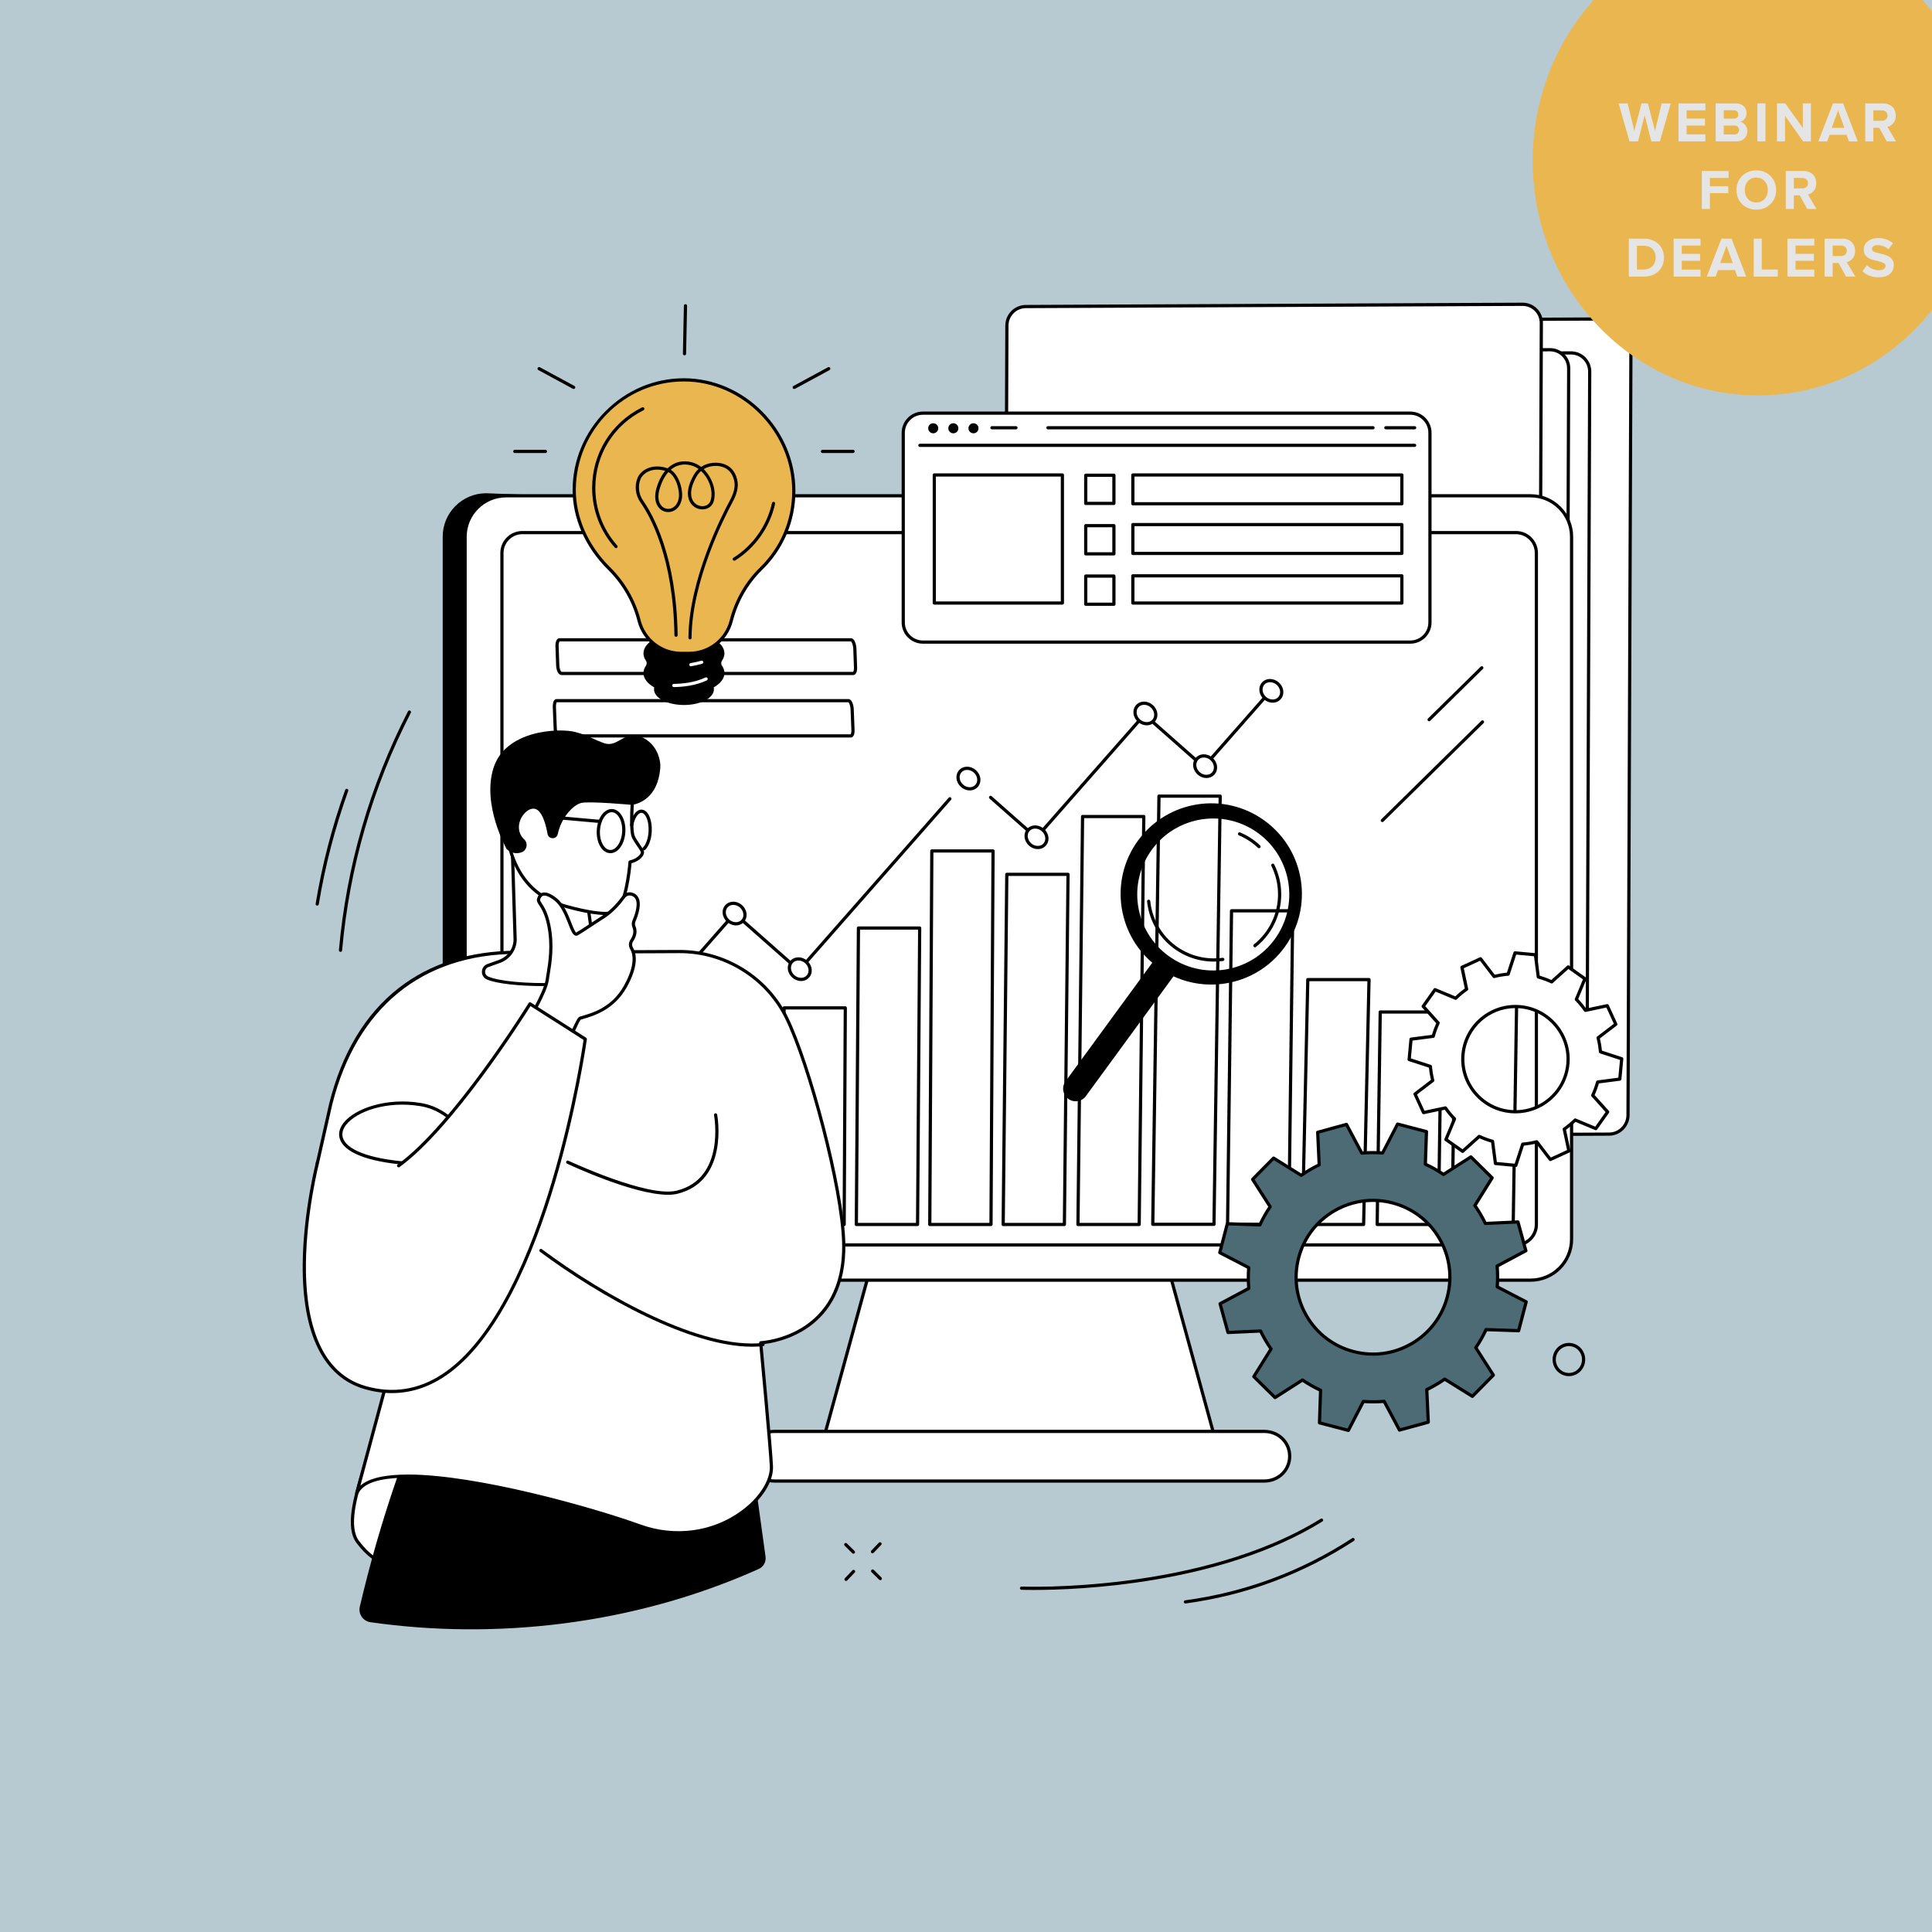 <svg width="600" height="600" viewBox="0 0 600 600" fill="none" xmlns="http://www.w3.org/2000/svg">
<rect x="0" y="0" width="600" height="600" fill="#333333" stroke="none"/>
<g clip-path="url(#clip0_8109_3740)">
<rect width="600" height="600" fill="#B7CAD2"/>
<g clip-path="url(#clip1_8109_3740)">
<path d="M339.625 347.053L340.54 105.636C340.55 102.39 343.181 99.75 346.408 99.735L500.691 99.039C503.918 99.024 506.524 101.644 506.514 104.885L505.599 346.303C505.589 349.549 502.958 352.189 499.731 352.204L345.448 352.9C342.221 352.914 339.615 350.295 339.625 347.053Z" fill="white"/>
<path d="M345.421 353.402C343.745 353.402 342.168 352.75 340.98 351.567C339.776 350.369 339.12 348.763 339.125 347.058L340.04 105.641C340.055 102.131 342.904 99.263 346.4 99.243L500.683 98.547C502.369 98.547 503.96 99.193 505.149 100.381C506.352 101.579 507.008 103.185 507.003 104.89L506.088 346.308C506.073 349.817 503.224 352.686 499.728 352.706L345.446 353.402H345.416H345.421ZM339.627 347.058H340.125C340.12 348.5 340.672 349.852 341.686 350.866C342.691 351.87 344.018 352.397 345.446 352.412L499.728 351.716C502.677 351.701 505.089 349.28 505.099 346.313L506.014 104.895C506.019 103.453 505.467 102.101 504.452 101.092C503.453 100.098 502.13 99.546 500.718 99.546H500.693L346.41 100.242C343.461 100.257 341.05 102.678 341.04 105.646L340.125 347.063H339.627V347.058Z" fill="black"/>
<path d="M326.891 337.773L327.731 116.191C327.741 112.944 330.372 110.305 333.599 110.29L487.882 109.594C491.109 109.579 493.715 112.199 493.705 115.44L492.869 337.022C492.859 340.268 490.229 342.908 487.001 342.923L332.719 343.619C329.491 343.634 326.886 341.014 326.896 337.773H326.891Z" fill="white"/>
<path d="M332.686 344.121C331.01 344.121 329.434 343.47 328.246 342.287C327.042 341.089 326.386 339.483 326.391 337.778L327.231 116.195C327.246 112.686 330.095 109.817 333.591 109.798L487.874 109.102C489.55 109.112 491.151 109.748 492.34 110.936C493.543 112.134 494.199 113.74 494.194 115.445L493.354 337.027C493.339 340.537 490.49 343.405 486.994 343.425L332.711 344.121H332.681H332.686ZM327.39 337.778C327.385 339.219 327.937 340.572 328.952 341.581C329.951 342.58 331.274 343.127 332.686 343.127H332.711L486.994 342.431C489.943 342.416 492.354 339.995 492.364 337.027L493.205 115.445C493.21 114.003 492.658 112.651 491.643 111.642C490.639 110.638 489.291 110.086 487.884 110.096L333.601 110.792C330.652 110.807 328.241 113.228 328.231 116.195L327.39 337.778Z" fill="black"/>
<path d="M320.359 336.789L321.2 115.206C321.21 111.96 323.84 109.32 327.068 109.305L481.35 108.609C484.578 108.595 487.184 111.214 487.174 114.456L486.333 336.038C486.323 339.284 483.693 341.924 480.465 341.939L326.183 342.635C322.955 342.65 320.349 340.03 320.359 336.789Z" fill="white"/>
<path d="M326.155 343.129C324.479 343.129 322.903 342.478 321.714 341.295C320.511 340.097 319.854 338.491 319.859 336.786L320.7 115.203C320.715 111.694 323.564 108.825 327.06 108.805L481.343 108.109C483.019 108.1 484.62 108.756 485.808 109.944C487.012 111.142 487.668 112.748 487.663 114.453L486.823 336.035C486.808 339.545 483.958 342.413 480.463 342.433L326.18 343.129H326.15H326.155ZM320.362 336.786H320.859C320.854 338.227 321.406 339.58 322.42 340.594C323.425 341.598 324.763 342.12 326.18 342.14L480.463 341.444C483.411 341.429 485.823 339.008 485.833 336.04L486.674 114.458C486.679 113.016 486.127 111.664 485.112 110.655C484.108 109.651 482.765 109.119 481.353 109.109L327.07 109.805C324.121 109.82 321.709 112.241 321.699 115.208L320.859 336.791H320.362V336.786Z" fill="black"/>
<path d="M311.75 351.845L312.7 101.097C312.71 97.851 315.34 95.211 318.568 95.196L472.85 94.5C476.078 94.485 478.684 97.105 478.674 100.346L477.724 351.095C477.714 354.341 475.083 356.981 471.856 356.996L317.573 357.691C314.346 357.706 311.74 355.087 311.75 351.845Z" fill="white"/>
<path d="M317.546 358.191C315.87 358.191 314.293 357.539 313.105 356.356C311.901 355.158 311.245 353.552 311.25 351.847L312.2 101.099C312.215 97.589 315.064 94.721 318.56 94.701L472.848 94H472.878C474.553 94 476.13 94.651 477.318 95.834C478.522 97.032 479.178 98.638 479.173 100.343L478.223 351.092C478.208 354.601 475.359 357.47 471.863 357.49L317.58 358.186H317.551L317.546 358.191ZM311.752 351.847H312.25C312.245 353.289 312.797 354.641 313.811 355.655C314.816 356.66 316.173 357.196 317.571 357.201L471.853 356.505C474.802 356.49 477.214 354.069 477.224 351.102L478.174 100.353C478.179 98.912 477.627 97.559 476.612 96.55C475.608 95.546 474.27 95.009 472.853 95.004L318.57 95.7C315.621 95.715 313.209 98.136 313.199 101.104L312.25 351.852H311.752V351.847Z" fill="black"/>
<path d="M263.491 392.34C264.148 391.977 264.809 391.624 265.481 391.291C271.398 388.338 277.783 386.131 283.994 383.874C306.999 375.528 330.709 369.383 354.146 362.418C362.441 359.953 370.741 357.527 379.085 355.255C411.215 287.91 468.999 165.245 463.609 165.245L150.986 153.18C143.551 153.18 137.484 159.225 137.484 166.657V384.814C137.484 392.246 143.551 398.291 150.986 398.291L263.949 390.64L263.491 392.335V392.34Z" fill="black"/>
<path d="M356.425 370.469H276.71L254.094 452.991H379.042L356.425 370.469Z" fill="white"/>
<path d="M379.041 453.485H254.093C253.939 453.485 253.79 453.411 253.695 453.291C253.601 453.167 253.571 453.008 253.611 452.859L276.227 370.337C276.287 370.123 276.481 369.969 276.705 369.969H356.42C356.643 369.969 356.842 370.118 356.897 370.337L379.513 452.859C379.553 453.008 379.523 453.167 379.429 453.291C379.334 453.416 379.19 453.485 379.031 453.485H379.041ZM254.75 452.491H378.39L356.047 370.963H277.088L254.745 452.491H254.75Z" fill="black"/>
<path d="M475.349 153.977H157.166C150.14 153.977 144.445 159.67 144.445 166.693V384.85C144.445 391.873 150.14 397.566 157.166 397.566H475.349C482.374 397.566 488.069 391.873 488.069 384.85V166.693C488.069 159.67 482.374 153.977 475.349 153.977Z" fill="white"/>
<path d="M475.346 398.061H157.163C149.873 398.061 143.945 392.135 143.945 384.847V166.69C143.945 159.402 149.873 153.477 157.163 153.477H475.346C482.636 153.477 488.564 159.402 488.564 166.69V384.847C488.564 392.135 482.636 398.061 475.346 398.061ZM157.163 154.471C150.425 154.471 144.94 159.954 144.94 166.69V384.847C144.94 391.583 150.425 397.066 157.163 397.066H475.346C482.084 397.066 487.569 391.583 487.569 384.847V166.69C487.569 159.954 482.084 154.471 475.346 154.471H157.163Z" fill="black"/>
<path d="M392.606 444.539H240.526C236.155 444.539 232.609 447.875 232.609 452.244C232.609 456.614 236.155 459.95 240.526 459.95H392.611C396.982 459.95 400.528 456.614 400.528 452.244C400.528 447.875 396.982 444.539 392.611 444.539H392.606Z" fill="white"/>
<path d="M392.603 460.444H240.523C235.804 460.444 232.109 456.84 232.109 452.242C232.109 447.643 235.804 444.039 240.523 444.039H392.608C397.327 444.039 401.022 447.643 401.022 452.242C401.022 456.84 397.327 460.444 392.608 460.444H392.603ZM240.518 445.033C236.361 445.033 233.099 448.2 233.099 452.242C233.099 456.283 236.356 459.45 240.518 459.45H392.603C396.76 459.45 400.023 456.283 400.023 452.242C400.023 448.2 396.765 445.033 392.603 445.033H240.523H240.518Z" fill="black"/>
<path d="M470.803 165.406H162.208C158.715 165.406 155.883 168.237 155.883 171.73V380.302C155.883 383.795 158.715 386.626 162.208 386.626H470.803C474.297 386.626 477.129 383.795 477.129 380.302V171.73C477.129 168.237 474.297 165.406 470.803 165.406Z" fill="white"/>
<path d="M470.806 387.12H162.206C158.446 387.12 155.383 384.063 155.383 380.299V171.727C155.383 167.969 158.441 164.906 162.206 164.906H470.806C474.565 164.906 477.628 167.964 477.628 171.727V380.299C477.628 384.058 474.57 387.12 470.806 387.12ZM162.206 165.9C158.993 165.9 156.377 168.515 156.377 171.727V380.299C156.377 383.511 158.993 386.126 162.206 386.126H470.806C474.018 386.126 476.634 383.511 476.634 380.299V171.727C476.634 168.515 474.018 165.9 470.806 165.9H162.206Z" fill="black"/>
<path d="M216.579 327.539H197.562V380.269H216.579V327.539Z" fill="white"/>
<path d="M239.36 380.269L239.872 307.445H220.851L220.344 380.269H239.36Z" fill="white"/>
<path d="M262.162 380.771H243.146C243.011 380.771 242.887 380.716 242.793 380.626C242.698 380.532 242.648 380.408 242.648 380.273L243.002 313.008C243.002 312.734 243.225 312.516 243.499 312.516H262.515C262.649 312.516 262.774 312.57 262.868 312.665C262.963 312.759 263.012 312.884 263.012 313.018L262.659 380.283C262.659 380.557 262.435 380.775 262.162 380.775V380.771ZM243.648 379.776H261.67L262.018 313.505H243.996L243.648 379.776Z" fill="black"/>
<path d="M284.959 380.767H265.943C265.808 380.767 265.684 380.713 265.59 380.618C265.495 380.524 265.445 380.394 265.445 380.265L266.097 288.203C266.097 287.93 266.321 287.711 266.594 287.711H285.61C285.744 287.711 285.869 287.766 285.963 287.86C286.058 287.955 286.107 288.084 286.107 288.213L285.451 380.275C285.451 380.549 285.227 380.767 284.954 380.767H284.959ZM266.445 379.773H284.466L285.118 288.705H267.096L266.45 379.773H266.445Z" fill="black"/>
<path d="M307.763 380.766H288.747C288.613 380.766 288.489 380.711 288.394 380.622C288.3 380.528 288.25 380.403 288.25 380.269L288.887 264.266C288.887 263.992 289.11 263.773 289.384 263.773H308.4C308.534 263.773 308.659 263.828 308.753 263.918C308.848 264.012 308.897 264.136 308.897 264.271L308.261 380.274C308.261 380.547 308.037 380.766 307.763 380.766ZM289.25 379.772H307.271L307.903 264.763H289.881L289.255 379.772H289.25Z" fill="black"/>
<path d="M330.56 380.769H311.544C311.41 380.769 311.286 380.714 311.191 380.62C311.097 380.525 311.047 380.396 311.047 380.267L312.171 271.531C312.171 271.258 312.395 271.039 312.668 271.039H331.684C331.818 271.039 331.943 271.094 332.037 271.188C332.132 271.283 332.181 271.412 332.181 271.541L331.053 380.277C331.053 380.55 330.829 380.769 330.555 380.769H330.56ZM312.046 379.775H330.068L331.187 272.033H313.165L312.051 379.775H312.046Z" fill="black"/>
<path d="M353.787 380.772H334.771C334.636 380.772 334.512 380.717 334.418 380.623C334.323 380.528 334.273 380.399 334.273 380.27L335.706 253.578C335.706 253.305 335.929 253.086 336.203 253.086H355.219C355.353 253.086 355.478 253.141 355.572 253.235C355.667 253.33 355.716 253.459 355.716 253.588L354.279 380.28C354.279 380.553 354.055 380.772 353.782 380.772H353.787ZM335.273 379.778H353.295L354.717 254.08H336.695L335.273 379.778Z" fill="black"/>
<path d="M377.013 380.714H357.997C357.863 380.714 357.739 380.66 357.644 380.565C357.55 380.471 357.5 380.342 357.5 380.207L359.429 247.242C359.429 246.969 359.653 246.75 359.927 246.75H378.943C379.077 246.75 379.202 246.805 379.296 246.899C379.39 246.994 379.44 247.123 379.44 247.257L377.511 380.222C377.511 380.496 377.287 380.714 377.013 380.714ZM358.505 379.72H376.526L378.446 247.749H360.424L358.51 379.72H358.505Z" fill="black"/>
<path d="M400.248 380.715H381.232C381.097 380.715 380.973 380.66 380.879 380.566C380.784 380.471 380.734 380.342 380.734 380.208L381.963 282.852C381.963 282.578 382.186 282.359 382.46 282.359H401.476C401.61 282.359 401.735 282.414 401.829 282.509C401.924 282.603 401.973 282.732 401.973 282.866L400.74 380.223C400.74 380.496 400.516 380.715 400.243 380.715H400.248ZM381.734 379.721H399.756L400.974 283.359H382.952L381.734 379.721Z" fill="black"/>
<path d="M423.485 380.771H404.469C404.335 380.771 404.206 380.716 404.116 380.621C404.022 380.527 403.972 380.398 403.977 380.264L405.653 304.214C405.658 303.945 405.882 303.727 406.15 303.727H425.166C425.3 303.727 425.43 303.781 425.519 303.876C425.614 303.97 425.663 304.099 425.659 304.234L423.978 380.283C423.973 380.552 423.749 380.771 423.48 380.771H423.485ZM404.976 379.776H422.998L424.654 304.721H406.632L404.976 379.776Z" fill="black"/>
<path d="M446.709 380.771H427.693C427.558 380.771 427.434 380.717 427.34 380.622C427.245 380.528 427.195 380.398 427.195 380.264L428.14 314.281C428.14 314.008 428.364 313.789 428.637 313.789H447.654C447.788 313.789 447.912 313.844 448.007 313.938C448.101 314.033 448.151 314.162 448.151 314.296L447.206 380.279C447.206 380.553 446.982 380.771 446.709 380.771ZM428.195 379.777H446.216L447.151 314.788H429.13L428.2 379.777H428.195Z" fill="black"/>
<path d="M469.943 380.769H450.927C450.793 380.769 450.668 380.714 450.574 380.62C450.479 380.525 450.43 380.396 450.43 380.262L451.479 311.714C451.479 311.44 451.703 311.227 451.976 311.227H470.992C471.127 311.227 471.251 311.281 471.345 311.376C471.44 311.47 471.49 311.599 471.49 311.734L470.435 380.282C470.435 380.555 470.212 380.769 469.938 380.769H469.943ZM451.434 379.775H469.456L470.495 312.221H452.474L451.439 379.775H451.434Z" fill="black"/>
<path d="M321.811 260.649C321.691 260.649 321.572 260.604 321.482 260.525L307.3 248.007C307.096 247.823 307.076 247.51 307.255 247.306C307.439 247.103 307.752 247.083 307.956 247.262L321.766 259.451L355.054 221.61C355.144 221.511 355.263 221.451 355.397 221.441C355.526 221.431 355.661 221.476 355.755 221.565L373.782 237.478L395.071 213.278C395.25 213.075 395.568 213.05 395.772 213.234C395.976 213.413 396 213.731 395.816 213.935L374.2 238.512C374.11 238.612 373.991 238.671 373.856 238.681C373.727 238.691 373.593 238.646 373.498 238.557L355.472 222.644L322.184 260.485C322.094 260.584 321.975 260.644 321.84 260.654C321.83 260.654 321.821 260.654 321.811 260.654V260.649Z" fill="black"/>
<path d="M199.411 316.867C199.297 316.867 199.178 316.827 199.083 316.743C198.879 316.564 198.854 316.246 199.038 316.042L227.761 283.386C227.851 283.286 227.97 283.227 228.105 283.217C228.239 283.207 228.368 283.252 228.468 283.341L248.076 300.651L294.621 247.737C294.8 247.533 295.119 247.514 295.323 247.693C295.526 247.871 295.551 248.19 295.367 248.393L248.493 301.685C248.404 301.784 248.284 301.844 248.15 301.854C248.021 301.864 247.887 301.819 247.792 301.73L228.184 284.42L199.789 316.703C199.69 316.817 199.555 316.872 199.416 316.872L199.411 316.867Z" fill="black"/>
<path d="M224.932 283.713C224.708 281.953 225.961 280.531 227.732 280.531C229.502 280.531 231.113 281.958 231.337 283.713C231.561 285.473 230.308 286.894 228.537 286.894C226.767 286.894 225.156 285.468 224.932 283.713Z" fill="white"/>
<path d="M228.541 287.394C226.532 287.394 224.692 285.773 224.443 283.775C224.319 282.78 224.593 281.841 225.219 281.13C225.846 280.424 226.736 280.031 227.735 280.031C229.744 280.031 231.584 281.652 231.833 283.65C231.957 284.645 231.684 285.584 231.057 286.295C230.431 287.001 229.541 287.394 228.541 287.394ZM227.735 281.025C227.024 281.025 226.398 281.294 225.965 281.786C225.532 282.278 225.338 282.939 225.428 283.65C225.622 285.167 227.014 286.399 228.541 286.399C229.252 286.399 229.879 286.131 230.311 285.639C230.744 285.147 230.938 284.485 230.848 283.775C230.654 282.258 229.262 281.025 227.735 281.025Z" fill="black"/>
<path d="M318.69 260.018C318.466 258.258 319.719 256.836 321.49 256.836C323.26 256.836 324.871 258.263 325.095 260.018C325.319 261.777 324.066 263.199 322.295 263.199C320.525 263.199 318.914 261.772 318.69 260.018Z" fill="white"/>
<path d="M322.299 263.698C320.29 263.698 318.45 262.078 318.201 260.079C318.077 259.085 318.35 258.145 318.977 257.435C319.604 256.729 320.494 256.336 321.493 256.336C323.502 256.336 325.342 257.957 325.591 259.955C325.715 260.949 325.442 261.889 324.815 262.6C324.189 263.306 323.298 263.698 322.299 263.698ZM321.493 257.33C320.782 257.33 320.156 257.599 319.723 258.091C319.29 258.583 319.096 259.244 319.186 259.955C319.38 261.471 320.772 262.704 322.299 262.704C323.01 262.704 323.637 262.436 324.069 261.943C324.502 261.451 324.696 260.79 324.606 260.079C324.412 258.563 323.02 257.33 321.493 257.33Z" fill="black"/>
<path d="M352.51 221.572C352.286 219.812 353.54 218.391 355.31 218.391C357.08 218.391 358.691 219.817 358.915 221.572C359.139 223.332 357.886 224.754 356.116 224.754C354.345 224.754 352.734 223.327 352.51 221.572Z" fill="white"/>
<path d="M356.119 225.253C354.11 225.253 352.27 223.632 352.021 221.634C351.897 220.64 352.171 219.7 352.797 218.989C353.424 218.283 354.314 217.891 355.314 217.891C357.323 217.891 359.163 219.511 359.411 221.51C359.535 222.504 359.262 223.443 358.635 224.154C358.009 224.86 357.119 225.253 356.119 225.253ZM355.314 218.885C354.602 218.885 353.976 219.153 353.543 219.645C353.111 220.138 352.917 220.799 353.006 221.51C353.2 223.026 354.592 224.259 356.119 224.259C356.83 224.259 357.457 223.99 357.889 223.498C358.322 223.006 358.516 222.345 358.426 221.634C358.233 220.118 356.84 218.885 355.314 218.885Z" fill="black"/>
<path d="M371.049 237.939C370.826 236.18 372.079 234.758 373.849 234.758C375.619 234.758 377.231 236.185 377.454 237.939C377.678 239.699 376.425 241.121 374.655 241.121C372.884 241.121 371.273 239.694 371.049 237.939Z" fill="white"/>
<path d="M374.658 241.62C372.649 241.62 370.809 240 370.561 238.001C370.436 237.007 370.71 236.067 371.336 235.356C371.963 234.651 372.853 234.258 373.853 234.258C375.862 234.258 377.702 235.878 377.95 237.877C378.075 238.871 377.801 239.811 377.174 240.522C376.548 241.227 375.658 241.62 374.658 241.62ZM373.853 235.252C373.141 235.252 372.515 235.521 372.082 236.013C371.65 236.505 371.456 237.166 371.545 237.877C371.739 239.393 373.132 240.626 374.658 240.626C375.369 240.626 375.996 240.358 376.429 239.865C376.861 239.373 377.055 238.712 376.966 238.001C376.772 236.485 375.379 235.252 373.853 235.252Z" fill="black"/>
<path d="M391.62 214.549C391.396 212.789 392.649 211.367 394.419 211.367C396.19 211.367 397.801 212.794 398.025 214.549C398.248 216.309 396.995 217.73 395.225 217.73C393.455 217.73 391.843 216.304 391.62 214.549Z" fill="white"/>
<path d="M395.228 218.23C393.219 218.23 391.38 216.609 391.131 214.611C391.007 213.616 391.28 212.677 391.907 211.966C392.533 211.26 393.423 210.867 394.423 210.867C396.432 210.867 398.272 212.488 398.521 214.486C398.645 215.48 398.371 216.42 397.745 217.131C397.118 217.837 396.228 218.23 395.228 218.23ZM394.423 211.861C393.712 211.861 393.085 212.13 392.653 212.622C392.22 213.114 392.026 213.775 392.115 214.486C392.309 216.002 393.702 217.235 395.228 217.235C395.94 217.235 396.566 216.967 396.999 216.475C397.431 215.983 397.625 215.321 397.536 214.611C397.342 213.094 395.95 211.861 394.423 211.861Z" fill="black"/>
<path d="M245.166 300.986C244.943 299.226 246.196 297.805 247.966 297.805C249.737 297.805 251.348 299.231 251.572 300.986C251.795 302.746 250.542 304.168 248.772 304.168C247.001 304.168 245.39 302.741 245.166 300.986Z" fill="white"/>
<path d="M248.775 304.667C246.766 304.667 244.926 303.046 244.678 301.048C244.553 300.054 244.827 299.114 245.454 298.403C246.08 297.697 246.97 297.305 247.97 297.305C249.979 297.305 251.819 298.925 252.067 300.924C252.192 301.918 251.918 302.858 251.292 303.568C250.665 304.274 249.775 304.667 248.775 304.667ZM247.97 298.299C247.259 298.299 246.632 298.567 246.199 299.06C245.767 299.552 245.573 300.213 245.662 300.924C245.856 302.44 247.249 303.673 248.775 303.673C249.486 303.673 250.113 303.404 250.546 302.912C250.978 302.42 251.172 301.759 251.083 301.048C250.889 299.532 249.496 298.299 247.97 298.299Z" fill="black"/>
<path d="M297.549 241.791C297.326 240.031 298.579 238.609 300.349 238.609C302.119 238.609 303.731 240.036 303.954 241.791C304.178 243.551 302.925 244.973 301.155 244.973C299.384 244.973 297.773 243.546 297.549 241.791Z" fill="white"/>
<path d="M301.158 245.472C299.149 245.472 297.309 243.851 297.061 241.853C296.936 240.858 297.21 239.919 297.836 239.208C298.463 238.502 299.353 238.109 300.353 238.109C302.362 238.109 304.202 239.73 304.45 241.728C304.575 242.723 304.301 243.662 303.674 244.373C303.048 245.079 302.158 245.472 301.158 245.472ZM300.353 239.104C299.641 239.104 299.015 239.372 298.582 239.864C298.15 240.356 297.956 241.018 298.045 241.728C298.239 243.245 299.632 244.478 301.158 244.478C301.869 244.478 302.496 244.209 302.929 243.717C303.361 243.225 303.555 242.564 303.466 241.853C303.272 240.336 301.879 239.104 300.353 239.104Z" fill="black"/>
<path d="M195.518 316.619C195.294 314.859 196.547 313.438 198.318 313.438C200.088 313.438 201.699 314.864 201.923 316.619C202.147 318.379 200.894 319.801 199.123 319.801C197.353 319.801 195.742 318.374 195.518 316.619Z" fill="white"/>
<path d="M198.318 313.432C200.089 313.432 201.7 314.858 201.924 316.613C202.147 318.373 200.894 319.795 199.124 319.795C197.354 319.795 195.742 318.368 195.519 316.613C195.295 314.854 196.548 313.432 198.318 313.432ZM198.318 312.438C197.175 312.438 196.15 312.885 195.429 313.705C194.708 314.525 194.39 315.604 194.534 316.743C194.822 319.014 196.841 320.794 199.124 320.794C200.268 320.794 201.292 320.347 202.013 319.526C202.734 318.706 203.052 317.627 202.908 316.489C202.62 314.217 200.606 312.438 198.318 312.438Z" fill="black"/>
<path d="M264.951 209.645H174.396C173.371 209.645 172.764 208.124 172.71 206.692L172.496 200.706C172.461 199.737 172.67 198.917 173.063 198.514C173.307 198.266 173.56 198.211 173.734 198.211H264.29C265.369 198.211 265.926 200.1 265.976 201.442L266.189 207.288C266.224 208.218 266.035 208.944 265.657 209.332C265.458 209.535 265.215 209.645 264.951 209.645ZM173.779 199.205C173.679 199.305 173.461 199.782 173.495 200.672L173.709 206.657C173.754 207.885 174.217 208.611 174.406 208.651H264.936C265.026 208.581 265.23 208.173 265.2 207.323L264.986 201.477C264.941 200.259 264.484 199.295 264.26 199.2H173.774L173.779 199.205Z" fill="black"/>
<path d="M264.253 229.035H173.508C172.548 229.035 171.981 227.594 171.932 226.237L171.668 219.61C171.638 218.829 171.768 217.83 172.21 217.373C172.424 217.154 172.648 217.109 172.802 217.109H263.546C264.556 217.109 265.098 218.969 265.143 220.226L265.396 226.699C265.431 227.624 265.237 228.394 264.879 228.767C264.655 228.996 264.417 229.045 264.258 229.045L264.253 229.035ZM172.896 218.099C172.787 218.273 172.638 218.829 172.663 219.57L172.926 226.197C172.966 227.32 173.389 227.981 173.538 228.041H264.183C264.268 227.917 264.432 227.484 264.402 226.724L264.148 220.251C264.108 219.212 263.716 218.263 263.497 218.094H172.891L172.896 218.099Z" fill="black"/>
<path d="M368.137 497.98C367.893 497.98 367.68 497.801 367.645 497.548C367.61 497.274 367.799 497.026 368.072 496.991C386.731 494.46 404.18 487.968 419.934 477.697C420.163 477.548 420.471 477.613 420.62 477.842C420.77 478.07 420.705 478.379 420.476 478.528C404.598 488.883 387.009 495.425 368.202 497.975C368.177 497.975 368.157 497.975 368.132 497.975L368.137 497.98Z" fill="black"/>
<path d="M321.094 493.776C318.682 493.776 317.304 493.726 317.22 493.721C316.946 493.711 316.733 493.477 316.743 493.204C316.752 492.931 316.986 492.717 317.26 492.727C317.812 492.752 372.821 494.785 410.152 471.669C410.386 471.525 410.695 471.594 410.839 471.828C410.983 472.061 410.913 472.37 410.68 472.514C378.868 492.215 334.366 493.776 321.099 493.776H321.094Z" fill="black"/>
<path d="M105.749 295.609C105.749 295.609 105.72 295.609 105.705 295.609C105.431 295.584 105.227 295.34 105.252 295.067C107.584 269.053 114.8 244.102 126.7 220.911C126.824 220.668 127.123 220.568 127.371 220.697C127.615 220.822 127.714 221.12 127.585 221.369C115.745 244.445 108.564 269.271 106.242 295.161C106.217 295.42 106.003 295.614 105.749 295.614V295.609Z" fill="black"/>
<path d="M98.51 281.244C98.485 281.244 98.455 281.244 98.43 281.239C98.157 281.194 97.978 280.941 98.022 280.668C100.007 268.647 103.095 256.746 107.202 245.297C107.297 245.039 107.58 244.905 107.839 244.999C108.097 245.093 108.232 245.377 108.137 245.635C104.05 257.029 100.976 268.871 99.002 280.832C98.962 281.075 98.754 281.249 98.51 281.249V281.244Z" fill="black"/>
<path d="M429.301 255.304C429.171 255.304 429.042 255.254 428.948 255.155C428.754 254.961 428.759 254.643 428.953 254.454L460.053 223.846C460.247 223.652 460.565 223.657 460.754 223.851C460.948 224.045 460.943 224.363 460.749 224.552L429.649 255.16C429.554 255.254 429.425 255.304 429.301 255.304Z" fill="black"/>
<path d="M443.824 223.995C443.695 223.995 443.566 223.946 443.471 223.846C443.277 223.652 443.282 223.334 443.476 223.145L459.842 207.034C460.036 206.84 460.354 206.845 460.543 207.039C460.737 207.232 460.732 207.551 460.538 207.739L444.172 223.851C444.078 223.946 443.949 223.995 443.824 223.995Z" fill="black"/>
<path d="M270.957 482.389C270.833 482.389 270.708 482.344 270.614 482.25C270.415 482.061 270.41 481.743 270.599 481.549L272.946 479.098C273.135 478.899 273.448 478.894 273.647 479.083C273.846 479.272 273.851 479.59 273.662 479.784L271.315 482.235C271.216 482.335 271.086 482.389 270.957 482.389Z" fill="black"/>
<path d="M262.738 490.975C262.614 490.975 262.49 490.93 262.395 490.836C262.196 490.647 262.191 490.329 262.38 490.135L264.727 487.684C264.916 487.485 265.23 487.48 265.429 487.669C265.628 487.858 265.633 488.176 265.444 488.37L263.096 490.821C262.997 490.925 262.868 490.975 262.738 490.975Z" fill="black"/>
<path d="M265.042 482.519C264.918 482.519 264.788 482.469 264.694 482.375L262.312 480.029C262.118 479.835 262.113 479.521 262.307 479.328C262.501 479.134 262.814 479.129 263.008 479.323L265.39 481.669C265.584 481.863 265.589 482.176 265.395 482.37C265.296 482.469 265.171 482.519 265.042 482.519Z" fill="black"/>
<path d="M273.386 490.738C273.262 490.738 273.132 490.688 273.038 490.594L270.656 488.247C270.462 488.053 270.457 487.74 270.651 487.546C270.845 487.352 271.158 487.348 271.352 487.541L273.734 489.888C273.928 490.082 273.933 490.395 273.739 490.589C273.639 490.688 273.515 490.738 273.386 490.738Z" fill="black"/>
<path d="M487.24 427.381C486.628 427.381 486.022 427.266 485.435 427.038C484.157 426.54 483.152 425.566 482.6 424.288C481.477 421.689 482.64 418.636 485.191 417.488C486.42 416.936 487.787 416.901 489.04 417.388C490.318 417.886 491.323 418.86 491.875 420.137C492.994 422.737 491.835 425.79 489.284 426.938C488.628 427.231 487.936 427.381 487.24 427.381ZM485.604 418.403C483.545 419.327 482.61 421.793 483.515 423.901C483.958 424.93 484.769 425.715 485.793 426.113C486.797 426.501 487.892 426.476 488.871 426.033C490.93 425.109 491.865 422.643 490.96 420.535C490.517 419.506 489.707 418.721 488.682 418.323C487.678 417.935 486.584 417.96 485.604 418.403Z" fill="black"/>
<path d="M437.986 128.312H286.612C283.245 128.312 280.516 131.041 280.516 134.407V193.306C280.516 196.672 283.245 199.401 286.612 199.401H437.986C441.353 199.401 444.083 196.672 444.083 193.306V134.407C444.083 131.041 441.353 128.312 437.986 128.312Z" fill="white"/>
<path d="M437.988 199.9H286.61C282.974 199.9 280.016 196.942 280.016 193.308V134.404C280.016 130.77 282.974 127.812 286.61 127.812H437.988C441.623 127.812 444.582 130.77 444.582 134.404V193.308C444.582 196.942 441.623 199.9 437.988 199.9ZM286.61 128.812C283.521 128.812 281.01 131.322 281.01 134.409V193.313C281.01 196.4 283.521 198.911 286.61 198.911H437.988C441.076 198.911 443.588 196.4 443.588 193.313V134.404C443.588 131.317 441.076 128.807 437.988 128.807H286.61V128.812Z" fill="black"/>
<path d="M439.338 138.807H285.677C285.403 138.807 285.18 138.583 285.18 138.31C285.18 138.036 285.403 137.812 285.677 137.812H439.338C439.611 137.812 439.835 138.036 439.835 138.31C439.835 138.583 439.611 138.807 439.338 138.807Z" fill="black"/>
<path d="M291.381 133.006C291.381 133.871 290.68 134.567 289.819 134.567C288.959 134.567 288.258 133.866 288.258 133.006C288.258 132.146 288.959 131.445 289.819 131.445C290.68 131.445 291.381 132.146 291.381 133.006Z" fill="black"/>
<path d="M297.631 133.006C297.631 133.871 296.93 134.567 296.069 134.567C295.209 134.567 294.508 133.866 294.508 133.006C294.508 132.146 295.209 131.445 296.069 131.445C296.93 131.445 297.631 132.146 297.631 133.006Z" fill="black"/>
<path d="M303.881 133.006C303.881 133.871 303.18 134.567 302.319 134.567C301.459 134.567 300.758 133.866 300.758 133.006C300.758 132.146 301.459 131.445 302.319 131.445C303.18 131.445 303.881 132.146 303.881 133.006Z" fill="black"/>
<path d="M439.339 133.338H430.388C430.114 133.338 429.891 133.114 429.891 132.841C429.891 132.567 430.114 132.344 430.388 132.344H439.339C439.613 132.344 439.836 132.567 439.836 132.841C439.836 133.114 439.613 133.338 439.339 133.338Z" fill="black"/>
<path d="M426.407 133.338H325.458C325.185 133.338 324.961 133.114 324.961 132.841C324.961 132.567 325.185 132.344 325.458 132.344H426.407C426.681 132.344 426.904 132.567 426.904 132.841C426.904 133.114 426.681 133.338 426.407 133.338Z" fill="black"/>
<path d="M315.511 133.338H308.052C307.778 133.338 307.555 133.114 307.555 132.841C307.555 132.567 307.778 132.344 308.052 132.344H315.511C315.785 132.344 316.009 132.567 316.009 132.841C316.009 133.114 315.785 133.338 315.511 133.338Z" fill="black"/>
<path d="M329.936 187.772H290.154C289.88 187.772 289.656 187.548 289.656 187.275V147.505C289.656 147.232 289.88 147.008 290.154 147.008H329.936C330.21 147.008 330.434 147.232 330.434 147.505V187.275C330.434 187.548 330.21 187.772 329.936 187.772ZM290.651 186.778H329.439V148.002H290.651V186.778Z" fill="black"/>
<path d="M345.937 156.837H337.185C336.911 156.837 336.688 156.614 336.688 156.34V147.591C336.688 147.317 336.911 147.094 337.185 147.094H345.937C346.211 147.094 346.434 147.317 346.434 147.591V156.34C346.434 156.614 346.211 156.837 345.937 156.837ZM337.682 155.843H345.44V148.088H337.682V155.843Z" fill="black"/>
<path d="M435.361 156.95H351.818C351.544 156.95 351.32 156.727 351.32 156.453V147.505C351.32 147.232 351.544 147.008 351.818 147.008H435.361C435.635 147.008 435.859 147.232 435.859 147.505V156.453C435.859 156.727 435.635 156.95 435.361 156.95ZM352.315 155.956H434.864V148.002H352.315V155.956Z" fill="black"/>
<path d="M345.937 172.494H337.185C336.911 172.494 336.688 172.27 336.688 171.996V163.247C336.688 162.974 336.911 162.75 337.185 162.75H345.937C346.211 162.75 346.434 162.974 346.434 163.247V171.996C346.434 172.27 346.211 172.494 345.937 172.494ZM337.682 171.499H345.44V163.744H337.682V171.499Z" fill="black"/>
<path d="M435.361 172.364H351.818C351.544 172.364 351.32 172.141 351.32 171.867V162.919C351.32 162.646 351.544 162.422 351.818 162.422H435.361C435.635 162.422 435.859 162.646 435.859 162.919V171.867C435.859 172.141 435.635 172.364 435.361 172.364ZM352.315 171.37H434.864V163.416H352.315V171.37Z" fill="black"/>
<path d="M345.937 188.15H337.185C336.911 188.15 336.688 187.926 336.688 187.653V178.903C336.688 178.63 336.911 178.406 337.185 178.406H345.937C346.211 178.406 346.434 178.63 346.434 178.903V187.653C346.434 187.926 346.211 188.15 345.937 188.15ZM337.682 187.156H345.44V179.4H337.682V187.156Z" fill="black"/>
<path d="M435.361 187.773H351.818C351.544 187.773 351.32 187.55 351.32 187.276V178.825C351.32 178.552 351.544 178.328 351.818 178.328H435.361C435.635 178.328 435.859 178.552 435.859 178.825V187.276C435.859 187.55 435.635 187.773 435.361 187.773ZM352.315 186.779H434.864V179.322H352.315V186.779Z" fill="black"/>
<path d="M224.238 206.788C223.89 206.285 223.89 205.634 224.238 205.132C224.715 204.436 224.979 203.686 224.979 202.905C224.979 199.271 219.349 196.328 212.407 196.328C205.465 196.328 199.836 199.271 199.836 202.905C199.836 203.686 200.095 204.436 200.577 205.132C200.925 205.634 200.925 206.285 200.577 206.788C200.1 207.484 199.836 208.234 199.836 209.015C199.836 210.74 201.104 212.306 203.178 213.479C203.133 213.673 203.108 213.872 203.108 214.075C203.108 216.765 207.275 218.942 212.412 218.942C217.549 218.942 221.716 216.765 221.716 214.075C221.716 213.872 221.692 213.673 221.642 213.479C223.716 212.306 224.984 210.74 224.984 209.015C224.984 208.234 224.725 207.484 224.243 206.788H224.238Z" fill="black"/>
<path d="M246.526 152.484C246.526 133.857 231.021 117.969 212.388 117.969C193.789 117.969 178.453 133.429 178.329 152.017C178.264 161.482 182.834 170.286 189.06 176.45C193.551 180.894 196.828 186.418 198.419 192.532L198.494 192.825C200.035 198.761 205.396 202.902 211.533 202.902H214.049C220.185 202.902 225.546 198.761 227.088 192.825L227.132 192.646C228.714 186.577 231.857 180.999 236.347 176.614C242.628 170.49 246.526 161.939 246.526 152.474V152.484Z" fill="#EAB650"/>
<path d="M214.046 203.406H211.53C205.17 203.406 199.61 199.111 198.009 192.957L197.934 192.663C196.392 186.738 193.205 181.255 188.709 176.805C181.737 169.905 177.769 160.872 177.829 152.014C177.888 142.877 181.529 134.232 188.078 127.67C194.642 121.093 203.275 117.469 212.385 117.469C231.158 117.469 247.021 133.501 247.021 152.481C247.021 161.782 243.351 170.477 236.692 176.974C232.336 181.225 229.193 186.688 227.612 192.773L227.567 192.952C225.966 199.106 220.406 203.401 214.046 203.401V203.406ZM212.385 118.468C194 118.468 178.948 133.521 178.823 152.024C178.769 160.614 182.623 169.388 189.411 176.099C194.03 180.673 197.312 186.31 198.899 192.41L198.973 192.703C200.46 198.42 205.622 202.412 211.53 202.412H214.046C219.954 202.412 225.116 198.42 226.602 192.703L226.647 192.524C228.273 186.261 231.506 180.638 235.996 176.263C242.461 169.955 246.026 161.509 246.026 152.481C246.026 134.043 230.621 118.463 212.385 118.463V118.468Z" fill="black"/>
<path d="M214.297 198.579C214.023 198.579 213.8 198.355 213.8 198.082C213.874 179.972 224.456 159.515 226.58 155.598C227.878 153.197 228.355 151.308 228.072 149.652C227.788 147.982 226.913 145.815 224.362 144.999C222.86 144.517 220.503 144.487 218.534 145.69C220.98 148.086 222.656 152.148 221.652 155.667C221.274 156.98 220.22 157.905 218.822 158.138C217.181 158.412 215.5 157.696 214.531 156.314C213.69 155.111 212.686 152.377 215.416 147.559C215.853 146.789 216.371 146.153 216.942 145.641C216.808 145.546 216.674 145.452 216.54 145.367C215.093 144.452 212.711 143.791 210.358 144.666C209.622 144.94 208.941 145.347 208.31 145.889C210.945 147.535 212.273 152.362 211.731 155.046C211.338 157 210.204 158.397 208.618 158.869C207.275 159.272 205.823 158.904 204.824 157.905C203.426 156.503 203.098 154.146 203.923 151.432C204.635 149.091 205.579 147.425 206.574 146.237C202.521 145.004 199.677 146.943 198.911 148.827C198.041 150.97 198.359 153.525 199.736 155.493C202.839 159.923 210.09 172.863 210.443 197.262C210.443 197.535 210.229 197.764 209.951 197.764C209.682 197.769 209.448 197.55 209.448 197.272C209.095 173.146 201.969 160.415 198.921 156.06C197.329 153.783 196.981 150.94 197.991 148.449C199.1 145.71 202.869 143.876 207.325 145.432C208.255 144.552 209.195 144.03 210.005 143.727C212.696 142.727 215.416 143.483 217.062 144.522C217.295 144.666 217.519 144.83 217.743 145.004C220.04 143.468 222.87 143.483 224.65 144.05C227.679 145.019 228.703 147.54 229.036 149.483C229.355 151.367 228.847 153.46 227.435 156.07C225.332 159.953 214.849 180.21 214.774 198.087C214.774 198.36 214.55 198.584 214.277 198.584L214.297 198.579ZM207.579 146.6C206.45 147.848 205.54 149.568 204.883 151.715C204.167 154.067 204.406 156.06 205.535 157.194C206.286 157.944 207.33 158.213 208.339 157.91C209.563 157.542 210.448 156.423 210.766 154.842C211.244 152.476 209.951 147.828 207.579 146.605V146.6ZM217.723 146.277C217.181 146.739 216.694 147.321 216.286 148.042C213.824 152.382 214.64 154.728 215.351 155.737C216.102 156.811 217.4 157.363 218.663 157.154C219.687 156.985 220.428 156.339 220.702 155.389C221.627 152.163 220.021 148.419 217.728 146.277H217.723Z" fill="black"/>
<path d="M228.037 174.145C227.873 174.145 227.709 174.06 227.614 173.911C227.47 173.678 227.54 173.374 227.768 173.225C233.835 169.412 238.201 163.218 239.748 156.234C239.808 155.965 240.071 155.796 240.34 155.856C240.608 155.915 240.777 156.179 240.718 156.447C239.111 163.69 234.586 170.113 228.296 174.065C228.211 174.115 228.121 174.14 228.032 174.14L228.037 174.145Z" fill="black"/>
<path d="M191.315 170.24C191.176 170.24 191.042 170.186 190.942 170.071C186.397 164.961 183.891 158.374 183.891 151.529C183.891 140.851 189.833 131.261 199.406 126.514C199.65 126.389 199.948 126.494 200.072 126.737C200.197 126.981 200.092 127.279 199.848 127.403C190.619 131.987 184.885 141.228 184.885 151.529C184.885 158.131 187.297 164.484 191.683 169.41C191.867 169.614 191.847 169.927 191.643 170.111C191.549 170.196 191.429 170.235 191.315 170.235V170.24Z" fill="black"/>
<path d="M214.557 206.921C214.318 206.921 214.109 206.752 214.069 206.508C214.025 206.24 214.204 205.981 214.477 205.936C215.626 205.737 216.74 205.489 217.794 205.191C218.058 205.116 218.331 205.27 218.406 205.534C218.48 205.797 218.326 206.071 218.063 206.145C216.973 206.453 215.825 206.712 214.641 206.916C214.611 206.916 214.587 206.921 214.557 206.921Z" fill="white"/>
<path d="M209.255 213.378C208.982 213.378 208.763 213.16 208.758 212.886C208.758 212.613 208.977 212.389 209.25 212.384C211.851 212.359 215.67 211.996 219.081 210.406C219.33 210.291 219.628 210.396 219.743 210.644C219.857 210.893 219.753 211.191 219.504 211.305C215.929 212.976 211.96 213.354 209.26 213.378H209.255Z" fill="white"/>
<path d="M212.575 110.349H212.566C212.292 110.344 212.073 110.116 212.078 109.842L212.387 94.948C212.392 94.675 212.615 94.451 212.894 94.461C213.167 94.466 213.386 94.695 213.381 94.968L213.073 109.862C213.068 110.131 212.844 110.349 212.575 110.349Z" fill="black"/>
<path d="M169.385 140.695H159.872C159.599 140.69 159.375 140.466 159.375 140.192C159.375 139.919 159.599 139.695 159.872 139.695H169.385C169.659 139.7 169.883 139.924 169.883 140.197C169.883 140.471 169.659 140.695 169.385 140.695Z" fill="black"/>
<path d="M178.161 120.801C178.082 120.801 178.002 120.781 177.922 120.741L167.191 114.93C166.947 114.8 166.858 114.497 166.992 114.253C167.121 114.01 167.425 113.92 167.668 114.055L178.4 119.866C178.644 119.995 178.733 120.298 178.599 120.542C178.509 120.706 178.34 120.801 178.161 120.801Z" fill="black"/>
<path d="M255.419 140.695C255.146 140.695 254.922 140.471 254.922 140.197C254.922 139.924 255.146 139.7 255.419 139.7H264.932V139.695C265.206 139.695 265.43 139.919 265.43 140.192C265.43 140.466 265.206 140.69 264.932 140.69H255.419V140.695Z" fill="black"/>
<path d="M246.645 120.805C246.466 120.805 246.297 120.711 246.208 120.547C246.078 120.303 246.168 120.005 246.407 119.871L257.138 114.059C257.382 113.93 257.68 114.019 257.814 114.258C257.944 114.502 257.854 114.8 257.615 114.934L246.884 120.746C246.809 120.785 246.73 120.805 246.645 120.805Z" fill="black"/>
<path d="M112.986 456.086C110.793 463.583 107.352 473.957 111.161 478.939C118.084 487.991 123.822 486.535 132.361 483.423C149.442 477.199 176.704 467.366 184.66 472.829L185.013 456.086H112.986Z" fill="white"/>
<path d="M122.442 486.303C118.409 486.303 114.769 484.479 110.761 479.239C107.046 474.382 109.826 464.991 112.059 457.445L112.502 455.944C112.561 455.73 112.76 455.586 112.979 455.586H185.011C185.145 455.586 185.274 455.641 185.364 455.735C185.458 455.83 185.508 455.959 185.508 456.093L185.155 472.836C185.155 473.02 185.046 473.184 184.886 473.269C184.722 473.353 184.528 473.338 184.379 473.234C176.532 467.845 147.908 478.28 132.532 483.882C128.733 485.269 125.476 486.298 122.447 486.298L122.442 486.303ZM113.357 456.58L113.019 457.729C110.851 465.056 108.15 474.178 111.557 478.637C118.295 487.451 123.785 486.02 132.194 482.957C148.351 477.067 175.085 467.323 184.185 471.971L184.508 456.585H113.352L113.357 456.58Z" fill="black"/>
<path d="M237.747 483.451C234.793 461.503 232.6 447.455 232.6 447.455L133.432 430.234L123.536 458.307C120.572 466.808 116.514 479.38 112.73 494.845C112.436 496.053 112.098 497.46 111.745 498.962C111.218 501.223 112.74 503.46 115.042 503.789C153.527 509.287 196.517 504.793 235.619 487.264C237.096 486.603 237.966 485.052 237.747 483.451Z" fill="black"/>
<path d="M210.935 295.5C225.122 295.436 238.081 303.454 244.293 316.121C251.483 330.796 261.633 369.209 262.031 385.987C262.722 415.307 237.027 416.962 236.266 417.002C236.256 417.002 236.251 417.012 236.251 417.022C236.331 417.872 239.335 449.728 239.573 455.385C240.006 465.73 220.816 481.872 198.771 473.918C176.841 466.008 116.918 450.245 110.836 463.662C110.826 463.682 110.801 463.672 110.806 463.652L135.944 370.432C135.944 370.432 135.939 370.407 135.924 370.412L115.292 371.406C115.292 371.406 115.287 371.406 115.282 371.406L98.479 361.692C98.479 361.692 98.469 361.682 98.469 361.672L102.726 342.831C110.806 310.638 132.438 295.868 160.346 295.739L210.94 295.505L210.935 295.5Z" fill="white"/>
<path d="M210.708 476.52C206.66 476.52 202.557 475.819 198.594 474.387C187.291 470.311 166.877 464.47 148.766 461.283C126.766 457.411 113.802 458.306 111.281 463.873C111.171 464.112 110.883 464.236 110.639 464.147C110.395 464.057 110.251 463.779 110.316 463.53L135.28 370.946L115.304 371.911C115.209 371.911 115.105 371.891 115.02 371.841L98.217 362.127C98.028 362.018 97.924 361.779 97.973 361.571L102.23 342.73C106.174 327.021 113.424 314.965 123.782 306.877C133.579 299.226 145.877 295.314 160.333 295.249L210.927 295.016C225.223 294.966 238.476 303.154 244.732 315.915C251.734 330.207 262.117 368.858 262.52 385.984C263.176 413.773 240.57 417.109 236.785 417.467C237.183 421.693 239.839 450.024 240.062 455.373C240.261 460.075 236.731 465.673 230.853 469.988C224.975 474.298 217.918 476.525 210.708 476.525V476.52ZM126.682 457.928C148.134 457.928 184.178 468.129 198.932 473.453C209.639 477.316 221.355 475.72 230.261 469.183C235.791 465.126 239.247 459.717 239.068 455.412C238.829 449.78 235.875 418.407 235.751 417.074C235.736 416.94 235.786 416.791 235.875 416.687C235.965 416.582 236.104 416.518 236.238 416.513C237.298 416.453 262.207 414.733 261.53 386.004C261.127 368.983 250.804 330.555 243.842 316.347C237.755 303.924 224.855 295.931 210.936 296.005L160.343 296.239C131.023 296.373 110.734 312.967 103.2 342.958L99.022 361.446L115.398 370.912L135.891 369.922C136.05 369.922 136.219 369.992 136.319 370.116C136.418 370.24 136.453 370.419 136.413 370.569L111.922 461.393C114.677 458.932 119.963 457.933 126.677 457.933L126.682 457.928Z" fill="black"/>
<path d="M144.765 367.424C140.906 366.713 141.96 362.244 128.414 361.434C89.312 359.102 108.259 339.257 130.662 343.04C138.086 344.293 141.005 349.095 143.8 350.313C167.237 360.534 152.453 368.846 144.765 367.424Z" fill="white"/>
<path d="M146.586 368.078C145.925 368.078 145.278 368.023 144.671 367.914C143.269 367.655 142.463 366.954 141.529 366.139C139.743 364.588 137.302 362.46 128.38 361.934C115.71 361.178 107.673 358.444 105.749 354.238C104.943 352.473 105.257 350.579 106.659 348.76C110.095 344.291 120.041 340.746 130.737 342.551C135.904 343.421 138.982 345.996 141.225 347.88C142.26 348.745 143.155 349.496 143.99 349.858C156.144 355.158 157.646 359.696 156.765 362.565C155.741 365.906 150.783 368.083 146.581 368.083L146.586 368.078ZM144.85 366.935C148.829 367.67 154.791 365.622 155.821 362.272C156.442 360.238 155.681 356.038 143.597 350.768C142.633 350.346 141.688 349.555 140.594 348.64C138.316 346.732 135.477 344.36 130.578 343.53C120.25 341.785 110.707 345.126 107.455 349.361C106.644 350.415 105.848 352.046 106.659 353.82C108.394 357.623 116.336 360.213 128.44 360.934C137.699 361.486 140.29 363.738 142.18 365.384C143.07 366.159 143.717 366.721 144.85 366.93V366.935Z" fill="black"/>
<path d="M193.997 300.986C195.3 299.873 194.609 297.74 192.903 297.531L190.252 297.213C187.403 296.87 185.026 294.976 184.101 292.356L179.735 260.113L170.779 263.314L158.923 257.453L159.983 291.909C159.898 294.911 157.939 297.566 155.04 298.605L151.574 299.843C149.754 300.494 149.664 302.965 151.434 303.735C158.486 306.807 187.159 306.832 193.997 300.986Z" fill="white"/>
<path d="M168.689 306.235C161.115 306.235 154.158 305.465 151.234 304.192C150.225 303.755 149.623 302.81 149.658 301.731C149.692 300.648 150.364 299.748 151.403 299.375L154.869 298.137C157.589 297.163 159.404 294.712 159.484 291.898L158.425 257.473C158.42 257.299 158.504 257.135 158.654 257.04C158.803 256.946 158.987 256.936 159.141 257.01L170.802 262.777L179.559 259.645C179.699 259.595 179.858 259.61 179.987 259.69C180.116 259.769 180.201 259.899 180.221 260.048L184.582 292.241C185.467 294.687 187.655 296.402 190.306 296.725L192.956 297.044C193.961 297.163 194.766 297.839 195.06 298.808C195.343 299.753 195.06 300.732 194.314 301.368C190.261 304.833 178.913 306.24 168.684 306.24L168.689 306.235ZM159.444 258.268L160.479 291.893C160.384 295.154 158.315 297.958 155.207 299.072L151.741 300.31C150.966 300.588 150.672 301.244 150.652 301.766C150.632 302.283 150.881 302.954 151.632 303.282C158.355 306.21 186.815 306.474 193.672 300.613C194.12 300.23 194.284 299.663 194.11 299.097C193.971 298.639 193.563 298.117 192.842 298.033L190.191 297.715C187.148 297.347 184.632 295.363 183.632 292.53C183.622 292.5 183.612 292.465 183.607 292.43L179.321 260.793L170.941 263.786C170.812 263.831 170.673 263.826 170.554 263.761L159.444 258.268Z" fill="black"/>
<path d="M183.698 234.48C198.96 240.098 196.339 249.97 196.339 249.97C196.15 252.685 196.041 257.661 196.543 259.461C196.961 260.947 199.398 263.746 199.517 264.571C199.631 265.396 198.314 267.091 195.668 267.693C195.668 267.693 194.663 280.886 191.202 283.049C187.741 285.211 174.414 281.06 174.414 281.06L172.171 280.161C164.951 277.267 160.54 271.247 158.436 263.795C158.436 263.795 148.714 221.595 183.693 234.465L183.698 234.48Z" fill="white"/>
<path d="M187.985 284.165C182.764 284.165 174.703 281.679 174.27 281.545L171.992 280.635C165.115 277.881 160.266 272.109 157.964 263.947C157.76 263.067 153.245 242.908 162.459 234.795C167.059 230.744 174.265 230.48 183.872 234.015C198.796 239.508 197.016 249.227 196.832 250.047C196.633 252.925 196.558 257.678 197.026 259.333C197.23 260.054 198.01 261.198 198.701 262.207C199.492 263.36 199.945 264.036 200.009 264.513C200.178 265.701 198.637 267.412 196.136 268.103C195.942 270.295 194.813 281.401 191.471 283.488C190.68 283.981 189.447 284.175 187.985 284.175V284.165ZM172.037 232.533C168.367 232.533 165.383 233.533 163.111 235.536C154.339 243.261 158.874 263.494 158.924 263.698C161.132 271.528 165.781 277.076 172.36 279.71L174.603 280.61C178.213 281.734 188.263 284.314 190.939 282.638C193.604 280.973 194.897 271.264 195.171 267.665C195.186 267.446 195.345 267.267 195.554 267.218C198 266.661 199.089 265.165 199.02 264.648C198.98 264.379 198.343 263.445 197.876 262.763C197.14 261.69 196.31 260.477 196.061 259.597C195.534 257.723 195.643 252.677 195.837 249.933C195.837 249.903 195.842 249.868 195.852 249.838C195.952 249.455 198.145 240.323 183.519 234.94C179.153 233.334 175.319 232.528 172.032 232.528L172.037 232.533Z" fill="black"/>
<path d="M178.672 227.334C182.685 228.314 186.609 230.819 188.683 231.038C192.029 231.396 194.441 227.106 198.663 228.662C202.378 230.029 204.462 233.19 204.994 236.75C205.083 237.341 205.108 237.973 205.048 238.644C204.263 247.652 198.628 249.561 196.336 249.968C196.336 249.968 183.083 248.74 180.497 249.367C178.081 249.953 174.341 253.717 173.217 259.061C173.073 259.752 172.471 260.254 171.76 260.308C170.93 260.373 170.184 259.801 170.039 258.986C169.597 256.416 168.388 251.286 165.778 251.136C162.734 250.962 158.861 256.968 162.839 260.736C164.062 261.894 163.654 264.007 162.088 264.638C160.785 265.16 159.154 265.195 157.389 263.763C157.389 263.763 149.541 250.013 153.286 238.405C157.031 226.797 173.327 226.022 178.667 227.324L178.672 227.334Z" fill="black"/>
<path d="M199.985 264.082C199.85 264.082 199.716 264.027 199.622 263.923C199.433 263.719 199.447 263.406 199.646 263.222C200.606 262.332 201.302 260.348 201.417 258.171C201.496 256.61 201.282 255.139 200.81 254.025C200.392 253.041 199.82 252.459 199.239 252.429C198.189 252.394 197.11 254.015 196.668 256.322C196.618 256.59 196.354 256.769 196.086 256.719C195.817 256.67 195.638 256.406 195.688 256.138C196.24 253.244 197.687 251.36 199.288 251.44C200.283 251.49 201.148 252.27 201.725 253.642C202.252 254.895 202.496 256.521 202.411 258.231C202.282 260.686 201.486 262.884 200.323 263.957C200.228 264.047 200.104 264.092 199.985 264.092V264.082Z" fill="black"/>
<path d="M189.574 264.96C189.52 264.96 189.47 264.96 189.415 264.96C188.182 264.895 187.083 264.094 186.312 262.698C185.586 261.38 185.233 259.665 185.328 257.88C185.526 254.038 187.635 251.13 190.126 251.254C191.36 251.318 192.459 252.119 193.229 253.516C193.955 254.833 194.309 256.548 194.214 258.333C194.02 262.096 191.996 264.96 189.574 264.96ZM189.977 252.243C188.147 252.243 186.486 254.808 186.322 257.93C186.238 259.536 186.546 261.057 187.182 262.215C187.779 263.299 188.59 263.921 189.465 263.965C191.335 264.065 193.055 261.46 193.219 258.283C193.304 256.677 192.996 255.151 192.359 253.998C191.762 252.914 190.952 252.293 190.077 252.248C190.042 252.248 190.012 252.248 189.977 252.248V252.243Z" fill="black"/>
<path d="M186.299 255.595C186.299 255.595 186.269 255.595 186.254 255.595L171.689 254.292C171.415 254.268 171.212 254.024 171.236 253.751C171.261 253.477 171.5 253.278 171.778 253.298L186.344 254.601C186.617 254.626 186.821 254.869 186.796 255.143C186.772 255.401 186.558 255.595 186.304 255.595H186.299Z" fill="black"/>
<path d="M163.078 318.763C163.078 318.763 168.747 327.657 173.859 326.086C176.545 325.261 179.16 316.491 180.234 316.178C183.656 315.179 190.18 313.553 194.183 306.405C197.923 299.729 197.107 296.159 196.143 294.519C195.7 293.763 195.705 292.828 196.197 292.098C196.913 291.044 197.605 289.448 196.884 287.803C196.63 287.226 196.655 286.565 196.903 285.988C197.853 283.776 199.614 278.685 196.192 277.686C195.267 277.413 194.263 277.761 193.701 278.541C192.617 280.037 190.349 282.861 187.545 284.641C183.581 287.161 181.209 288.881 179.215 290.02C177.509 290.994 176.609 282.483 172.512 279.287C168.876 276.448 167.633 277.885 167.27 279.217C166.907 280.55 169.16 281.081 170.443 287.42C171.945 294.842 170.373 301.086 169.921 304.431C169.389 308.349 163.078 318.768 163.078 318.768V318.763Z" fill="white"/>
<path d="M172.609 326.775C167.661 326.775 162.882 319.378 162.663 319.035C162.564 318.876 162.559 318.672 162.658 318.508C162.723 318.404 168.919 308.133 169.431 304.365C169.506 303.818 169.61 303.197 169.725 302.511C170.311 298.986 171.201 293.657 169.963 287.523C169.207 283.784 168.098 282.109 167.437 281.11C166.95 280.369 166.597 279.837 166.796 279.091C167.054 278.147 167.581 277.515 168.327 277.272C169.461 276.894 170.933 277.426 172.818 278.902C175.135 280.707 176.468 284.107 177.437 286.588C177.92 287.826 178.586 289.516 178.954 289.605C180.078 288.964 181.316 288.139 182.888 287.095C184.131 286.27 185.543 285.33 187.274 284.227C189.999 282.492 192.217 279.738 193.291 278.251C193.982 277.302 195.2 276.884 196.324 277.212C197.254 277.486 197.926 278.042 198.313 278.868C199.308 280.98 198.139 284.361 197.354 286.19C197.15 286.663 197.145 287.18 197.334 287.612C198.149 289.466 197.388 291.231 196.603 292.384C196.225 292.941 196.21 293.667 196.563 294.273C197.727 296.252 198.333 300.005 194.609 306.652C190.665 313.691 184.245 315.54 180.794 316.535L180.366 316.659C180.108 316.843 179.392 318.379 178.82 319.617C177.497 322.455 175.856 325.995 174.001 326.562C173.539 326.706 173.071 326.77 172.604 326.77L172.609 326.775ZM163.668 318.757C164.627 320.169 169.491 326.919 173.713 325.617C175.145 325.18 176.816 321.58 177.92 319.204C178.989 316.907 179.486 315.888 180.093 315.709L180.526 315.585C184.071 314.566 190.004 312.856 193.748 306.17C197.423 299.603 196.558 296.212 195.713 294.781C195.161 293.841 195.185 292.712 195.782 291.833C196.424 290.883 197.055 289.456 196.424 288.015C196.125 287.334 196.13 286.523 196.444 285.802C197.025 284.455 198.279 281.12 197.418 279.295C197.155 278.728 196.707 278.361 196.051 278.172C195.33 277.963 194.544 278.226 194.101 278.838C192.983 280.384 190.675 283.242 187.811 285.067C186.085 286.165 184.678 287.1 183.44 287.92C181.853 288.974 180.6 289.804 179.461 290.456C179.188 290.61 178.899 290.639 178.621 290.54C177.81 290.252 177.293 288.939 176.512 286.946C175.583 284.57 174.304 281.318 172.206 279.678C170.232 278.137 169.177 278.028 168.64 278.206C168.113 278.38 167.87 278.922 167.75 279.345C167.671 279.638 167.82 279.887 168.258 280.553C168.959 281.612 170.132 283.391 170.928 287.319C172.206 293.632 171.296 299.071 170.699 302.665C170.585 303.346 170.485 303.957 170.411 304.494C169.913 308.158 164.682 317.047 163.663 318.747L163.668 318.757Z" fill="black"/>
<path d="M123.793 362.026C115.234 368.225 98.625 360.938 98.625 360.938L123.793 362.026Z" fill="white"/>
<path d="M98.629 360.938C98.629 360.938 82.686 422.189 113.458 430.943C164.718 445.528 181.77 322.699 181.77 322.699L164.594 311.758C164.594 311.758 141.375 349.286 123.791 362.022L98.624 360.933L98.629 360.938Z" fill="white"/>
<path d="M121.737 432.641C118.982 432.641 116.172 432.238 113.323 431.423C100.503 427.779 93.825 414.371 94.004 392.657C94.143 376.376 98.106 360.97 98.146 360.816C98.216 360.553 98.489 360.394 98.753 360.458C99.016 360.528 99.18 360.801 99.111 361.065C99.071 361.219 95.137 376.52 95.003 392.682C94.879 407.471 98.007 426.034 113.597 430.468C121.941 432.844 129.907 431.616 137.267 426.814C154.021 415.897 165.09 388.178 171.426 366.851C177.846 345.241 180.834 325.655 181.227 322.95L164.747 312.451C162.102 316.657 140.529 350.516 124.084 362.432C123.86 362.591 123.552 362.541 123.388 362.323C123.229 362.099 123.279 361.791 123.497 361.627C140.803 349.089 163.937 311.875 164.165 311.502C164.235 311.387 164.349 311.308 164.479 311.278C164.608 311.248 164.742 311.273 164.857 311.343L182.033 322.284C182.197 322.389 182.286 322.578 182.257 322.772C182.227 322.98 179.283 343.884 172.381 367.12C165.995 388.61 154.811 416.559 137.804 427.644C132.702 430.97 127.322 432.636 121.727 432.636L121.737 432.641Z" fill="black"/>
<path d="M233.551 418.232C214.251 418.232 186.448 402.717 167.691 388.748C167.472 388.584 167.427 388.271 167.591 388.052C167.755 387.833 168.069 387.784 168.287 387.953C188.059 402.672 217.891 419.132 236.913 417.064C237.186 417.039 237.43 417.233 237.46 417.507C237.489 417.78 237.291 418.024 237.017 418.053C235.898 418.173 234.739 418.232 233.556 418.232H233.551Z" fill="black"/>
<path d="M207.411 371.046C196.755 371.046 177.017 361.809 176.097 361.377C175.849 361.257 175.744 360.964 175.859 360.715C175.978 360.467 176.272 360.362 176.52 360.477C176.764 360.591 201.096 371.98 210.132 369.773C225.403 366.035 221.788 346.528 221.748 346.334C221.694 346.065 221.873 345.802 222.141 345.752C222.41 345.697 222.673 345.876 222.723 346.145C222.763 346.349 226.547 366.78 210.365 370.742C209.495 370.956 208.496 371.051 207.407 371.051L207.411 371.046Z" fill="black"/>
<path d="M471.628 413.264L473.975 404.296L464.979 399.643C465.148 397.471 465.143 395.308 464.949 393.186L473.876 388.428L471.419 379.49L461.299 379.957C460.369 378.013 459.28 376.154 458.037 374.389L463.398 365.794L456.799 359.282L448.28 364.735C446.52 363.527 444.64 362.464 442.661 361.549L443.004 351.432L434.033 349.086L429.379 358.079C427.205 357.91 425.042 357.915 422.919 358.109L418.16 349.185L409.219 351.641L409.686 361.758C407.742 362.687 405.882 363.776 404.116 365.019L395.518 359.66L389.004 366.257L394.459 374.772C393.251 376.532 392.187 378.411 391.272 380.39L381.152 380.047L378.805 389.015L387.801 393.668C387.632 395.84 387.636 398.003 387.83 400.125L378.904 404.883L381.361 413.821L391.481 413.354C392.41 415.298 393.499 417.157 394.743 418.922L389.382 427.517L395.981 434.029L404.499 428.576C406.26 429.784 408.14 430.848 410.119 431.762L409.776 441.879L418.747 444.225L423.401 435.232C425.574 435.401 427.738 435.396 429.861 435.202L434.62 444.126L443.561 441.67L443.094 431.554C445.038 430.624 446.898 429.53 448.663 428.292L457.261 433.651L463.776 427.055L458.321 418.539C459.529 416.779 460.593 414.9 461.508 412.921L471.628 413.264ZM420.353 419.742C407.597 416.411 399.959 403.372 403.296 390.62C406.628 377.869 419.672 370.234 432.427 373.569C445.182 376.9 452.821 389.939 449.484 402.691C446.152 415.442 433.108 423.078 420.353 419.742Z" fill="#4D6B75"/>
<path d="M418.748 444.719C418.709 444.719 418.664 444.714 418.624 444.704L409.653 442.357C409.429 442.298 409.275 442.094 409.28 441.86L409.613 432.072C407.818 431.222 406.098 430.247 404.491 429.169L396.251 434.448C396.057 434.572 395.799 434.548 395.635 434.383L389.036 427.871C388.872 427.707 388.842 427.454 388.961 427.255L394.148 418.938C393.034 417.327 392.039 415.627 391.179 413.867L381.387 414.32C381.154 414.32 380.945 414.18 380.885 413.957L378.429 405.018C378.369 404.795 378.468 404.556 378.672 404.447L387.31 399.843C387.156 397.915 387.146 395.941 387.285 393.962L378.583 389.459C378.374 389.354 378.269 389.116 378.329 388.892L380.676 379.924C380.736 379.7 380.94 379.546 381.174 379.551L390.965 379.884C391.811 378.089 392.785 376.369 393.869 374.764L388.588 366.526C388.464 366.332 388.489 366.074 388.653 365.91L395.167 359.313C395.331 359.149 395.585 359.119 395.784 359.238L404.103 364.423C405.715 363.315 407.415 362.316 409.176 361.456L408.723 351.667C408.713 351.434 408.862 351.225 409.086 351.165L418.027 348.709C418.251 348.65 418.49 348.749 418.599 348.953L423.204 357.588C425.134 357.434 427.113 357.424 429.087 357.563L433.592 348.864C433.697 348.66 433.936 348.55 434.159 348.61L443.13 350.956C443.354 351.016 443.508 351.22 443.503 351.454L443.17 361.242C444.965 362.087 446.686 363.061 448.292 364.145L456.532 358.866C456.726 358.741 456.985 358.766 457.149 358.93L463.748 365.443C463.912 365.607 463.942 365.86 463.822 366.059L458.636 374.376C459.75 375.987 460.744 377.687 461.604 379.446L471.396 378.994C471.63 378.989 471.839 379.133 471.898 379.357L474.355 388.295C474.415 388.519 474.315 388.758 474.111 388.867L465.473 393.47C465.627 395.399 465.637 397.373 465.498 399.351L474.201 403.855C474.41 403.96 474.514 404.198 474.454 404.422L472.107 413.39C472.047 413.614 471.839 413.773 471.61 413.763L461.818 413.43C460.973 415.224 459.998 416.944 458.914 418.55L464.195 426.787C464.32 426.981 464.295 427.24 464.131 427.404L457.616 434.001C457.452 434.165 457.199 434.195 457 434.075L448.68 428.89C447.069 430.004 445.368 430.998 443.608 431.858L444.06 441.646C444.07 441.88 443.921 442.089 443.697 442.149L434.756 444.604C434.532 444.664 434.294 444.565 434.184 444.361L429.579 435.726C427.65 435.88 425.676 435.89 423.691 435.751L419.186 444.45C419.102 444.619 418.927 444.719 418.743 444.719H418.748ZM410.29 441.497L418.49 443.64L422.96 435C423.05 434.821 423.239 434.717 423.443 434.731C425.591 434.9 427.734 434.891 429.818 434.702C430.017 434.682 430.206 434.786 430.3 434.965L434.87 443.535L443.046 441.293L442.598 431.575C442.588 431.376 442.698 431.192 442.882 431.102C444.791 430.188 446.641 429.104 448.377 427.886C448.541 427.772 448.755 427.767 448.924 427.871L457.184 433.016L463.141 426.986L457.9 418.804C457.79 418.635 457.795 418.421 457.91 418.252C459.093 416.527 460.152 414.663 461.052 412.704C461.137 412.525 461.321 412.406 461.52 412.416L471.242 412.744L473.385 404.546L464.742 400.077C464.563 399.988 464.459 399.794 464.474 399.595C464.643 397.447 464.633 395.305 464.444 393.222C464.424 393.023 464.529 392.834 464.708 392.74L473.281 388.171L471.038 379.998L461.316 380.446C461.112 380.451 460.933 380.346 460.844 380.162C459.929 378.248 458.845 376.399 457.626 374.669C457.512 374.505 457.507 374.291 457.611 374.122L462.758 365.865L456.726 359.91L448.541 365.149C448.372 365.259 448.158 365.254 447.994 365.139C446.268 363.956 444.398 362.897 442.444 361.998C442.265 361.913 442.151 361.729 442.156 361.53L442.484 351.806L434.284 349.664L429.813 358.304C429.719 358.483 429.535 358.587 429.331 358.572C427.187 358.403 425.039 358.413 422.955 358.602C422.757 358.617 422.568 358.518 422.473 358.339L417.903 349.768L409.728 352.01L410.175 361.729C410.185 361.928 410.076 362.112 409.892 362.201C407.977 363.116 406.127 364.2 404.397 365.418C404.233 365.532 404.019 365.537 403.85 365.433L395.59 360.287L389.632 366.317L394.874 374.5C394.983 374.669 394.978 374.883 394.864 375.052C393.68 376.777 392.621 378.641 391.721 380.6C391.636 380.784 391.448 380.898 391.254 380.888L381.527 380.56L379.383 388.758L388.026 393.227C388.205 393.321 388.31 393.51 388.295 393.709C388.126 395.856 388.136 397.999 388.325 400.082C388.344 400.281 388.24 400.47 388.061 400.564L379.488 405.133L381.731 413.305L391.453 412.858C391.656 412.848 391.835 412.957 391.925 413.141C392.84 415.055 393.924 416.9 395.142 418.635C395.257 418.799 395.262 419.012 395.157 419.181L390.01 427.439L396.042 433.394L404.228 428.155C404.397 428.045 404.611 428.05 404.775 428.164C406.5 429.348 408.365 430.406 410.324 431.306C410.503 431.391 410.618 431.575 410.613 431.774L410.285 441.497H410.29ZM426.436 421.026C424.368 421.026 422.289 420.762 420.235 420.225C413.94 418.58 408.659 414.583 405.372 408.966C402.084 403.353 401.179 396.791 402.825 390.497C404.471 384.204 408.47 378.925 414.089 375.639C419.703 372.353 426.267 371.448 432.563 373.093C438.859 374.739 444.14 378.736 447.427 384.353C450.714 389.966 451.619 396.528 449.973 402.821C448.327 409.115 444.329 414.394 438.709 417.68C434.925 419.897 430.708 421.031 426.436 421.031V421.026ZM426.357 373.282C422.259 373.282 418.216 374.371 414.586 376.494C409.201 379.645 405.362 384.711 403.785 390.746C402.209 396.786 403.074 403.075 406.227 408.464C409.38 413.847 414.447 417.685 420.484 419.261C426.526 420.837 432.817 419.972 438.207 416.815C443.593 413.663 447.432 408.598 449.008 402.563C450.585 396.528 449.719 390.234 446.567 384.845C443.414 379.461 438.346 375.624 432.309 374.048C430.34 373.531 428.341 373.277 426.362 373.277L426.357 373.282Z" fill="black"/>
<path d="M503.051 335.133L503.637 328.809L497.043 326.662C496.919 325.175 496.67 323.714 496.307 322.302L501.812 318.096L499.162 312.325L492.374 313.761C491.529 312.553 490.584 311.415 489.554 310.361L492.22 303.958L487.038 300.289L481.886 304.923C480.563 304.301 479.176 303.794 477.734 303.391L476.844 296.516L470.518 295.93L468.37 302.522C466.883 302.646 465.421 302.894 464.009 303.257L459.802 297.754L454.033 300.404L455.47 307.19C454.262 308.035 453.123 308.979 452.069 310.008L445.664 307.344L441.994 312.524L446.629 317.674C446.007 318.996 445.5 320.383 445.097 321.825L438.22 322.715L437.633 329.038L444.227 331.186C444.351 332.672 444.6 334.134 444.963 335.545L439.458 339.751L442.108 345.523L448.896 344.086C449.742 345.294 450.687 346.432 451.716 347.486L449.05 353.889L454.232 357.558L459.384 352.925C460.707 353.546 462.094 354.053 463.536 354.456L464.427 361.331L470.752 361.918L472.9 355.326C474.387 355.202 475.849 354.953 477.261 354.59L481.468 360.093L487.242 357.444L485.805 350.658C487.013 349.813 488.152 348.868 489.206 347.839L495.611 350.504L499.281 345.324L494.646 340.174C495.268 338.851 495.775 337.464 496.178 336.023L503.056 335.133H503.051ZM469.116 345.199C460.125 344.364 453.516 336.395 454.352 327.407C455.187 318.42 463.158 311.813 472.149 312.648C481.14 313.483 487.749 321.452 486.914 330.44C486.078 339.428 478.107 346.035 469.116 345.199Z" fill="white"/>
<path d="M470.748 362.419C470.748 362.419 470.718 362.419 470.704 362.419L464.378 361.827C464.144 361.807 463.96 361.628 463.93 361.395L463.08 354.843C461.832 354.48 460.624 354.037 459.47 353.515L454.562 357.93C454.388 358.084 454.129 358.099 453.94 357.965L448.758 354.296C448.569 354.162 448.5 353.913 448.589 353.699L451.13 347.6C450.245 346.675 449.42 345.681 448.679 344.642L442.209 346.014C441.98 346.063 441.752 345.944 441.652 345.735L439.002 339.964C438.907 339.755 438.967 339.501 439.151 339.362L444.397 335.355C444.099 334.128 443.88 332.85 443.756 331.562L437.47 329.519C437.251 329.45 437.107 329.231 437.127 329.002L437.714 322.679C437.734 322.445 437.913 322.261 438.146 322.231L444.7 321.381C445.063 320.134 445.506 318.926 446.028 317.772L441.612 312.866C441.458 312.692 441.443 312.433 441.578 312.244L445.247 307.064C445.382 306.875 445.63 306.806 445.844 306.89L451.946 309.43C452.871 308.546 453.865 307.725 454.905 306.98L453.532 300.512C453.483 300.283 453.602 300.055 453.811 299.955L459.584 297.306C459.793 297.211 460.047 297.271 460.186 297.455L464.194 302.699C465.427 302.401 466.7 302.182 467.988 302.058L470.032 295.775C470.102 295.556 470.321 295.412 470.549 295.432L476.875 296.018C477.109 296.038 477.293 296.217 477.322 296.451L478.173 303.003C479.421 303.366 480.629 303.808 481.783 304.335L486.691 299.921C486.865 299.766 487.124 299.752 487.313 299.886L492.495 303.554C492.684 303.689 492.753 303.937 492.669 304.151L490.127 310.251C491.013 311.175 491.833 312.165 492.579 313.209L499.049 311.837C499.278 311.787 499.506 311.906 499.606 312.115L502.256 317.887C502.356 318.095 502.291 318.349 502.107 318.488L496.861 322.495C497.159 323.723 497.378 325 497.502 326.288L503.788 328.331C504.007 328.401 504.151 328.619 504.131 328.848L503.544 335.171C503.524 335.405 503.345 335.589 503.112 335.619L496.557 336.469C496.194 337.717 495.752 338.925 495.225 340.078L499.641 344.985C499.795 345.159 499.81 345.417 499.675 345.606L496.005 350.786C495.871 350.975 495.622 351.045 495.409 350.96L489.307 348.42C488.382 349.305 487.387 350.13 486.348 350.871L487.721 357.338C487.77 357.567 487.651 357.796 487.442 357.895L481.674 360.545C481.465 360.639 481.211 360.579 481.072 360.395L477.064 355.151C475.835 355.449 474.557 355.668 473.269 355.792L471.226 362.076C471.156 362.28 470.967 362.419 470.753 362.419H470.748ZM464.865 360.873L470.395 361.39L472.419 355.176C472.479 354.987 472.653 354.853 472.852 354.833C474.314 354.708 475.756 354.465 477.133 354.112C477.327 354.062 477.531 354.132 477.651 354.291L481.614 359.476L486.661 357.159L485.304 350.761C485.264 350.567 485.344 350.364 485.508 350.249C486.691 349.424 487.815 348.494 488.844 347.48C488.989 347.341 489.198 347.301 489.382 347.376L495.419 349.891L498.631 345.358L494.265 340.506C494.131 340.356 494.101 340.143 494.185 339.964C494.792 338.676 495.294 337.304 495.687 335.892C495.742 335.698 495.906 335.559 496.105 335.529L502.589 334.689L503.107 329.161L496.891 327.138C496.702 327.078 496.567 326.904 496.547 326.705C496.423 325.244 496.179 323.802 495.826 322.425C495.777 322.231 495.846 322.028 496.005 321.908L501.192 317.946L498.875 312.9L492.475 314.258C492.281 314.297 492.077 314.218 491.962 314.054C491.137 312.871 490.202 311.747 489.193 310.718C489.053 310.574 489.014 310.365 489.088 310.181L491.604 304.146L487.069 300.935L482.216 305.299C482.066 305.434 481.853 305.463 481.674 305.379C480.386 304.772 479.013 304.27 477.601 303.878C477.407 303.823 477.268 303.659 477.238 303.46L476.397 296.978L470.868 296.461L468.844 302.675C468.784 302.863 468.61 302.998 468.411 303.018C466.949 303.142 465.512 303.385 464.129 303.738C463.935 303.788 463.732 303.719 463.612 303.559L459.649 298.374L454.601 300.691L455.959 307.089C455.999 307.283 455.919 307.487 455.755 307.601C454.572 308.426 453.448 309.361 452.418 310.37C452.274 310.509 452.065 310.549 451.881 310.474L445.844 307.959L442.632 312.493L446.998 317.345C447.132 317.494 447.162 317.708 447.078 317.887C446.471 319.174 445.969 320.546 445.576 321.958C445.521 322.152 445.357 322.291 445.158 322.321L438.673 323.161L438.156 328.689L444.372 330.712C444.561 330.772 444.696 330.946 444.715 331.145C444.84 332.606 445.083 334.048 445.436 335.425C445.486 335.619 445.417 335.823 445.257 335.942L440.071 339.904L442.388 344.95L448.788 343.593C448.982 343.553 449.186 343.632 449.3 343.797C450.126 344.98 451.056 346.103 452.07 347.132C452.209 347.276 452.249 347.485 452.175 347.669L449.658 353.704L454.194 356.916L459.047 352.551C459.196 352.417 459.41 352.387 459.589 352.471C460.877 353.073 462.25 353.58 463.662 353.973C463.856 354.027 463.995 354.191 464.02 354.39L464.86 360.873H464.865ZM470.664 345.765C470.137 345.765 469.604 345.74 469.072 345.691C464.592 345.273 460.544 343.135 457.67 339.675C454.795 336.215 453.443 331.841 453.86 327.362C454.721 318.115 462.946 311.295 472.195 312.155C481.445 313.015 488.268 321.237 487.407 330.484C486.99 334.963 484.851 339.009 481.39 341.883C478.337 344.413 474.577 345.765 470.664 345.765ZM470.624 313.074C462.538 313.074 455.616 319.249 454.85 327.451C454.457 331.667 455.73 335.783 458.435 339.039C461.141 342.295 464.95 344.309 469.167 344.701C473.384 345.094 477.501 343.821 480.759 341.117C484.016 338.413 486.03 334.605 486.423 330.389C487.233 321.69 480.813 313.949 472.111 313.139C471.614 313.094 471.116 313.069 470.629 313.069L470.624 313.074Z" fill="black"/>
<path d="M392.783 254.902C380.231 245.73 362.618 248.464 353.443 261.012C344.268 273.559 347.003 291.167 359.554 300.339C372.106 309.511 389.72 306.777 398.895 294.229C408.069 281.682 405.334 264.074 392.783 254.902ZM395.851 291.719C388.153 302.243 373.384 304.535 362.856 296.844C352.329 289.149 350.036 274.384 357.729 263.86C365.427 253.336 380.197 251.044 390.724 258.735C401.252 266.43 403.544 281.195 395.851 291.719Z" fill="black"/>
<path d="M331.763 341.265C330.023 339.992 329.645 337.552 330.918 335.807L360.437 295.445L366.742 300.054L337.223 340.415C335.95 342.155 333.509 342.533 331.763 341.26V341.265Z" fill="black"/>
<path d="M389.714 294.191C389.569 294.191 389.425 294.126 389.326 294.002C389.157 293.788 389.191 293.475 389.405 293.301C394.169 289.503 396.899 283.836 396.899 277.751C396.899 274.649 396.203 271.681 394.836 268.922C394.711 268.678 394.816 268.38 395.059 268.256C395.303 268.131 395.606 268.236 395.726 268.479C397.163 271.373 397.894 274.495 397.894 277.751C397.894 284.139 395.025 290.089 390.027 294.081C389.937 294.156 389.828 294.191 389.719 294.191H389.714Z" fill="black"/>
<path d="M390.998 263.414C390.874 263.414 390.755 263.369 390.655 263.28C388.925 261.649 386.94 260.352 384.757 259.432C384.504 259.327 384.384 259.034 384.494 258.781C384.603 258.527 384.892 258.408 385.145 258.517C387.438 259.487 389.521 260.844 391.336 262.559C391.535 262.748 391.545 263.061 391.356 263.26C391.257 263.364 391.128 263.414 390.993 263.414H390.998Z" fill="black"/>
<path d="M377.009 298.634C366.282 298.634 357.351 290.601 356.237 279.947C356.208 279.674 356.406 279.43 356.68 279.401C356.953 279.376 357.197 279.57 357.227 279.843C358.286 289.989 366.79 297.635 377.009 297.635C377.904 297.635 378.809 297.575 379.689 297.456C379.963 297.421 380.211 297.61 380.246 297.884C380.281 298.157 380.092 298.406 379.819 298.44C378.894 298.565 377.944 298.629 377.004 298.629L377.009 298.634Z" fill="black"/>
</g>
<ellipse cx="546" cy="49.896" rx="70" ry="72.896" fill="#EAB650"/>
<path d="M510.769 35.802L508.718 43.898H506.049L502.673 32.108H505.483L507.552 40.628L509.797 32.108H511.759L513.986 40.628L516.036 32.108H518.865L515.506 43.898H512.837L510.769 35.802ZM521.279 32.108H529.622V34.264H523.789V36.828H529.499V38.984H523.789V41.724H529.622V43.898H521.279V32.108ZM532.815 32.108H539.019C539.738 32.108 540.351 32.249 540.858 32.532C541.376 32.803 541.765 33.169 542.024 33.628C542.284 34.076 542.413 34.571 542.413 35.113C542.413 35.832 542.219 36.433 541.83 36.916C541.441 37.399 540.958 37.7 540.38 37.818C541.017 37.912 541.553 38.236 541.989 38.79C542.425 39.344 542.643 39.986 542.643 40.717C542.643 41.636 542.343 42.396 541.742 42.997C541.141 43.598 540.298 43.898 539.214 43.898H532.815V32.108ZM538.471 36.845C538.896 36.845 539.231 36.727 539.479 36.492C539.726 36.244 539.85 35.926 539.85 35.537C539.85 35.172 539.721 34.866 539.461 34.618C539.214 34.371 538.884 34.247 538.471 34.247H535.325V36.845H538.471ZM538.56 41.76C539.031 41.76 539.402 41.636 539.673 41.388C539.944 41.129 540.08 40.787 540.08 40.363C540.08 39.974 539.944 39.65 539.673 39.391C539.402 39.12 539.031 38.984 538.56 38.984H535.325V41.76H538.56ZM545.766 32.108H548.276V43.898H545.766V32.108ZM554.357 35.979V43.898H551.847V32.108H554.428L559.89 39.744V32.108H562.4V43.898H559.979L554.357 35.979ZM573.468 41.866H568.2L567.458 43.898H564.7L569.261 32.108H572.407L576.95 43.898H574.21L573.468 41.866ZM568.872 39.691H572.779L570.834 34.282L568.872 39.691ZM583.618 39.674H581.78V43.898H579.269V32.108H584.785C585.586 32.108 586.287 32.273 586.888 32.603C587.489 32.921 587.949 33.369 588.267 33.946C588.585 34.524 588.744 35.178 588.744 35.908C588.744 36.875 588.491 37.658 587.984 38.26C587.489 38.861 586.882 39.243 586.163 39.408L588.815 43.898H585.934L583.618 39.674ZM586.181 35.891C586.181 35.408 586.01 35.019 585.668 34.724C585.338 34.418 584.92 34.264 584.413 34.264H581.78V37.517H584.413C584.92 37.517 585.338 37.37 585.668 37.075C586.01 36.769 586.181 36.374 586.181 35.891ZM528.508 53.108H536.851V55.264H531.018V57.828H536.728V59.984H531.018V64.898H528.508V53.108ZM539.271 59.012C539.271 57.845 539.536 56.802 540.066 55.883C540.597 54.952 541.327 54.227 542.258 53.709C543.201 53.179 544.256 52.913 545.422 52.913C546.601 52.913 547.656 53.179 548.587 53.709C549.529 54.227 550.266 54.952 550.796 55.883C551.327 56.802 551.592 57.845 551.592 59.012C551.592 60.179 551.327 61.227 550.796 62.158C550.266 63.078 549.529 63.803 548.587 64.333C547.656 64.851 546.601 65.111 545.422 65.111C544.256 65.111 543.201 64.851 542.258 64.333C541.327 63.803 540.597 63.078 540.066 62.158C539.536 61.227 539.271 60.179 539.271 59.012ZM549.011 59.012C549.011 58.281 548.864 57.621 548.569 57.032C548.274 56.443 547.85 55.983 547.296 55.653C546.754 55.312 546.13 55.141 545.422 55.141C544.715 55.141 544.091 55.312 543.549 55.653C543.007 55.983 542.588 56.443 542.294 57.032C541.999 57.621 541.852 58.281 541.852 59.012C541.852 59.743 541.999 60.403 542.294 60.992C542.588 61.581 543.007 62.047 543.549 62.388C544.091 62.718 544.715 62.883 545.422 62.883C546.13 62.883 546.754 62.718 547.296 62.388C547.85 62.047 548.274 61.581 548.569 60.992C548.864 60.403 549.011 59.743 549.011 59.012ZM558.932 60.674H557.094V64.898H554.583V53.108H560.099C560.9 53.108 561.601 53.273 562.202 53.603C562.803 53.921 563.263 54.369 563.581 54.946C563.899 55.524 564.058 56.178 564.058 56.908C564.058 57.875 563.805 58.658 563.298 59.26C562.803 59.861 562.196 60.243 561.477 60.408L564.129 64.898H561.248L558.932 60.674ZM561.495 56.891C561.495 56.408 561.324 56.019 560.982 55.724C560.652 55.418 560.234 55.264 559.727 55.264H557.094V58.517H559.727C560.234 58.517 560.652 58.37 560.982 58.075C561.324 57.769 561.495 57.374 561.495 56.891ZM505.852 74.108H510.501C511.727 74.108 512.811 74.355 513.754 74.85C514.697 75.334 515.433 76.023 515.964 76.919C516.494 77.814 516.759 78.845 516.759 80.012C516.759 81.179 516.494 82.21 515.964 83.106C515.433 83.989 514.697 84.679 513.754 85.174C512.811 85.657 511.727 85.898 510.501 85.898H505.852V74.108ZM510.501 83.689C511.256 83.689 511.91 83.524 512.464 83.194C513.029 82.864 513.459 82.422 513.754 81.868C514.049 81.302 514.196 80.684 514.196 80.012C514.196 78.928 513.872 78.044 513.224 77.361C512.575 76.665 511.668 76.318 510.501 76.318H508.363V83.689H510.501ZM519.771 74.108H528.114V76.264H522.281V78.828H527.99V80.984H522.281V83.724H528.114V85.898H519.771V74.108ZM538.819 83.866H533.552L532.809 85.898H530.052L534.612 74.108H537.759L542.302 85.898H539.562L538.819 83.866ZM534.223 81.691H538.13L536.185 76.282L534.223 81.691ZM544.621 74.108H547.131V83.689H552.116V85.898H544.621V74.108ZM555.104 74.108H563.447V76.264H557.614V78.828H563.323V80.984H557.614V83.724H563.447V85.898H555.104V74.108ZM570.988 81.674H569.15V85.898H566.64V74.108H572.155C572.956 74.108 573.657 74.273 574.258 74.603C574.859 74.921 575.319 75.369 575.637 75.946C575.955 76.524 576.114 77.178 576.114 77.909C576.114 78.875 575.861 79.659 575.354 80.26C574.859 80.861 574.252 81.243 573.534 81.409L576.185 85.898H573.304L570.988 81.674ZM573.551 77.891C573.551 77.408 573.38 77.019 573.039 76.724C572.709 76.418 572.29 76.264 571.784 76.264H569.15V79.517H571.784C572.29 79.517 572.709 79.37 573.039 79.075C573.38 78.769 573.551 78.374 573.551 77.891ZM579.794 82.328C580.242 82.799 580.784 83.182 581.42 83.477C582.069 83.771 582.776 83.919 583.542 83.919C584.19 83.919 584.691 83.789 585.044 83.53C585.41 83.27 585.592 82.958 585.592 82.593C585.592 82.192 585.398 81.892 585.009 81.691C584.62 81.479 584.019 81.279 583.206 81.09C582.287 80.878 581.538 80.666 580.961 80.454C580.383 80.242 579.877 79.9 579.441 79.429C579.016 78.945 578.804 78.297 578.804 77.484C578.804 76.824 578.987 76.223 579.352 75.681C579.718 75.139 580.236 74.715 580.908 74.409C581.591 74.09 582.381 73.931 583.277 73.931C585.15 73.931 586.682 74.479 587.873 75.575L586.476 77.413C586.016 76.989 585.486 76.671 584.885 76.459C584.296 76.235 583.701 76.123 583.1 76.123C582.546 76.123 582.116 76.235 581.809 76.459C581.515 76.671 581.367 76.96 581.367 77.325C581.367 77.691 581.55 77.962 581.915 78.138C582.281 78.303 582.882 78.486 583.718 78.686C584.614 78.887 585.357 79.105 585.946 79.34C586.547 79.564 587.059 79.918 587.484 80.401C587.92 80.884 588.138 81.526 588.138 82.328C588.138 83.459 587.731 84.372 586.918 85.068C586.117 85.763 584.95 86.111 583.418 86.111C581.332 86.111 579.665 85.486 578.415 84.237L579.794 82.328Z" fill="#E5E5E5"/>
</g>
<defs>
<clipPath id="clip0_8109_3740">
<rect width="600" height="600" fill="white"/>
</clipPath>
<clipPath id="clip1_8109_3740">
<rect width="413" height="412" fill="white" transform="translate(94 94)"/>
</clipPath>
</defs>
</svg>
